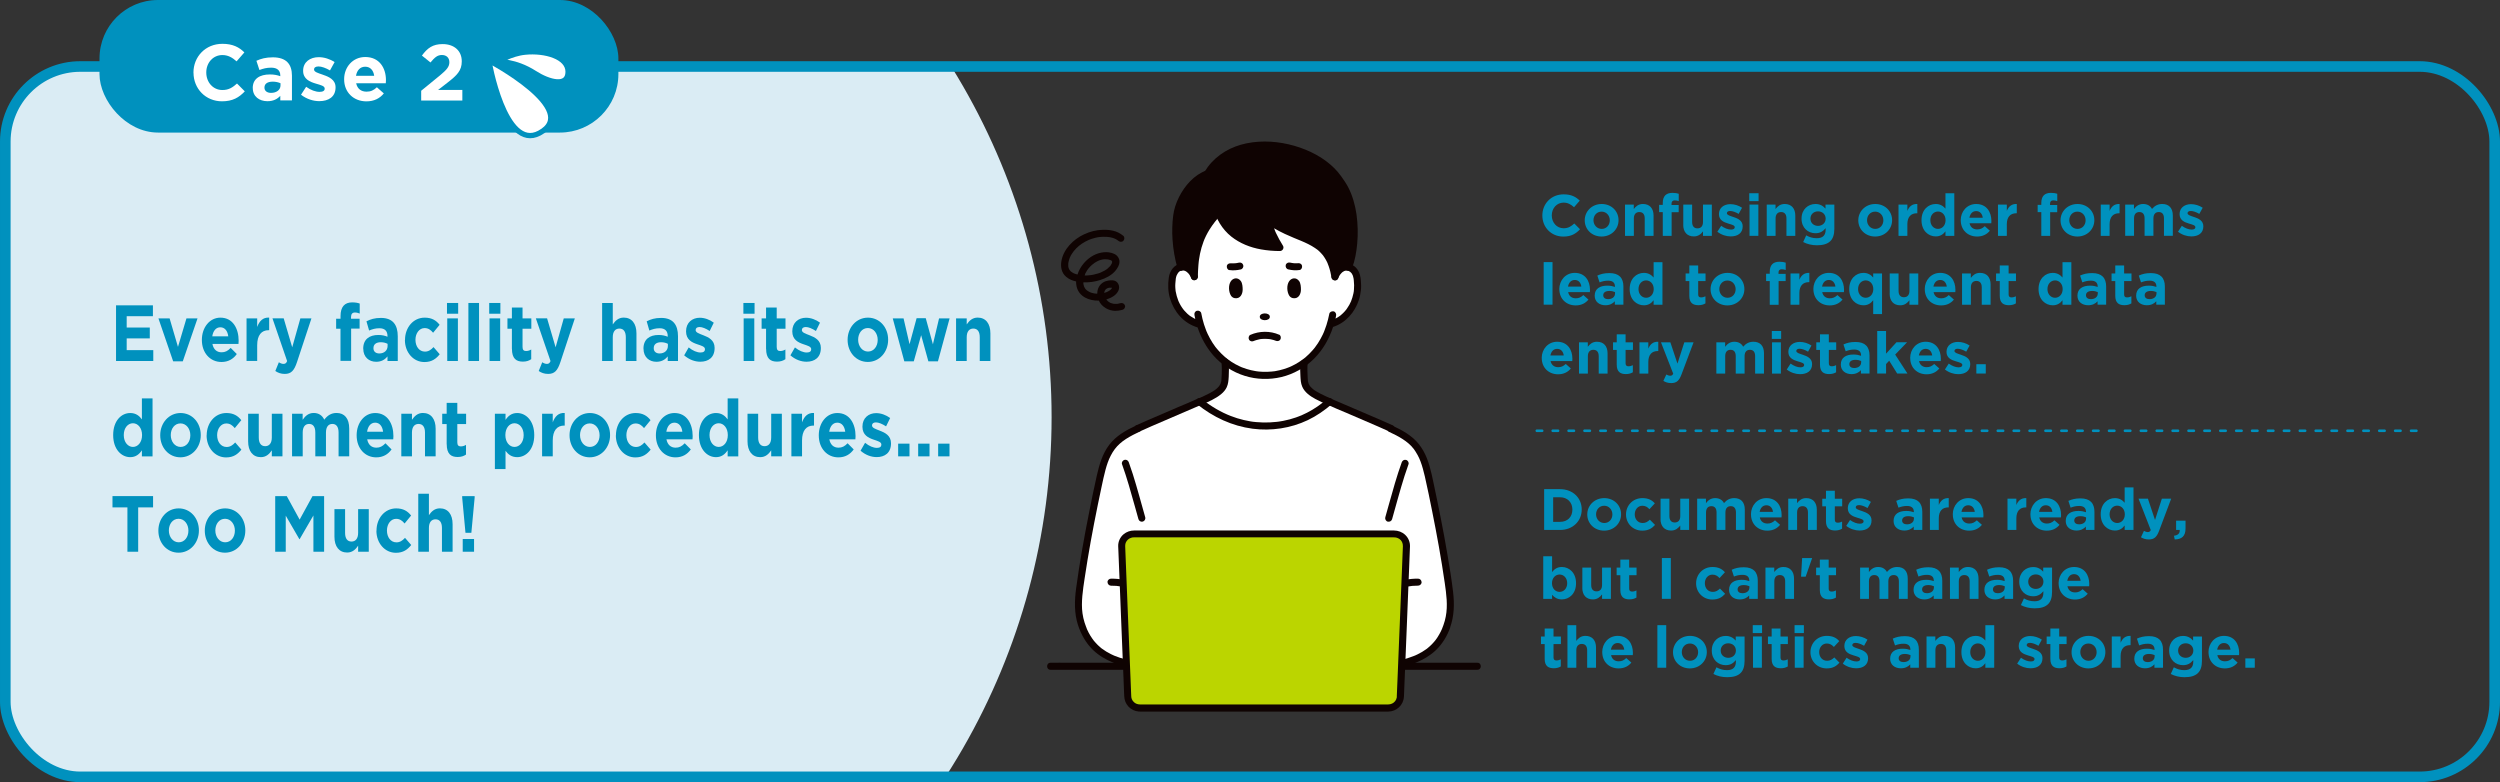 <?xml version="1.0" encoding="UTF-8"?>
<svg id="_レイヤー_2" data-name="レイヤー 2" xmlns="http://www.w3.org/2000/svg" xmlns:xlink="http://www.w3.org/1999/xlink" viewBox="0 0 471.83 147.63">
  <rect x="0" y="0" width="471.83" height="147.63" fill="#333333" stroke="none"/>
  <defs>
    <style>
      .cls-1 {
        fill: #bbd500;
        fill-rule: evenodd;
      }

      .cls-2, .cls-3 {
        fill: #fff;
      }

      .cls-4, .cls-5, .cls-6 {
        fill: none;
      }

      .cls-7 {
        fill: #0091be;
      }

      .cls-8 {
        fill: #0f0302;
      }

      .cls-5 {
        stroke-dasharray: 1 2;
        stroke-width: .5px;
      }

      .cls-5, .cls-3 {
        stroke-linecap: round;
        stroke-linejoin: round;
      }

      .cls-5, .cls-3, .cls-6 {
        stroke: #0091be;
      }

      .cls-6 {
        stroke-miterlimit: 10;
        stroke-width: 2px;
      }

      .cls-9 {
        clip-path: url(#clippath);
      }

      .cls-10 {
        fill: #daecf4;
      }
    </style>
    <clipPath id="clippath">
      <rect class="cls-4" x="1" y="12.51" width="469.83" height="134.07" rx="14.17" ry="14.17"/>
    </clipPath>
  </defs>
  <g id="_レイアウト" data-name="レイアウト">
    <g>
      <path class="cls-7" d="M291.09,40.68v-.02c0-2.19,1.65-3.98,4.02-3.98,1.45,0,2.32.48,3.04,1.19l-1.08,1.24c-.59-.54-1.2-.87-1.97-.87-1.3,0-2.23,1.08-2.23,2.4v.02c0,1.32.91,2.42,2.23,2.42.88,0,1.42-.35,2.02-.9l1.08,1.09c-.79.85-1.67,1.38-3.16,1.38-2.27,0-3.95-1.75-3.95-3.96Z"/>
      <path class="cls-7" d="M299.09,41.59v-.02c0-1.69,1.36-3.07,3.2-3.07s3.18,1.35,3.18,3.05v.02c0,1.69-1.36,3.07-3.2,3.07s-3.18-1.35-3.18-3.05ZM303.82,41.59v-.02c0-.87-.63-1.63-1.55-1.63s-1.53.74-1.53,1.61v.02c0,.87.63,1.63,1.55,1.63s1.53-.74,1.53-1.61Z"/>
      <path class="cls-7" d="M306.68,38.61h1.67v.84c.38-.5.88-.95,1.73-.95,1.27,0,2,.84,2,2.19v3.82h-1.67v-3.29c0-.79-.37-1.2-1.01-1.2s-1.04.41-1.04,1.2v3.29h-1.67v-5.9Z"/>
      <path class="cls-7" d="M313.82,40.04h-.69v-1.38h.69v-.37c0-.65.17-1.12.47-1.43.31-.31.76-.46,1.35-.46.53,0,.88.07,1.19.17v1.39c-.24-.09-.47-.14-.76-.14-.39,0-.6.2-.6.64v.23h1.35v1.36h-1.33v4.47h-1.67v-4.47Z"/>
      <path class="cls-7" d="M317.69,42.43v-3.82h1.67v3.29c0,.79.37,1.2,1.01,1.2s1.04-.41,1.04-1.2v-3.29h1.67v5.9h-1.67v-.84c-.38.5-.88.95-1.73.95-1.27,0-2-.84-2-2.19Z"/>
      <path class="cls-7" d="M324.13,43.72l.71-1.1c.64.46,1.31.71,1.86.71.48,0,.7-.18.7-.44v-.02c0-.36-.57-.48-1.22-.68-.83-.24-1.76-.63-1.76-1.77v-.02c0-1.2.97-1.87,2.16-1.87.75,0,1.56.25,2.2.68l-.64,1.16c-.58-.34-1.17-.55-1.6-.55s-.62.18-.62.41v.02c0,.33.56.48,1.2.7.83.27,1.78.67,1.78,1.75v.02c0,1.31-.98,1.9-2.26,1.9-.83,0-1.75-.28-2.53-.89Z"/>
      <path class="cls-7" d="M330.14,36.47h1.76v1.49h-1.76v-1.49ZM330.19,38.61h1.67v5.9h-1.67v-5.9Z"/>
      <path class="cls-7" d="M333.43,38.61h1.67v.84c.38-.5.88-.95,1.73-.95,1.27,0,2,.84,2,2.19v3.82h-1.67v-3.29c0-.79-.37-1.2-1.01-1.2s-1.04.41-1.04,1.2v3.29h-1.67v-5.9Z"/>
      <path class="cls-7" d="M340.32,45.67l.57-1.25c.61.34,1.21.54,1.99.54,1.14,0,1.68-.55,1.68-1.61v-.29c-.5.59-1.03.96-1.93.96-1.38,0-2.62-1-2.62-2.75v-.02c0-1.76,1.27-2.75,2.62-2.75.91,0,1.45.38,1.9.88v-.77h1.67v4.57c0,1.06-.25,1.83-.75,2.32-.55.55-1.4.79-2.54.79-.96,0-1.86-.22-2.61-.62ZM344.56,41.27v-.02c0-.8-.63-1.36-1.44-1.36s-1.43.56-1.43,1.36v.02c0,.81.62,1.36,1.43,1.36s1.44-.56,1.44-1.36Z"/>
      <path class="cls-7" d="M350.72,41.59v-.02c0-1.69,1.36-3.07,3.2-3.07s3.18,1.35,3.18,3.05v.02c0,1.69-1.36,3.07-3.2,3.07s-3.18-1.35-3.18-3.05ZM355.45,41.59v-.02c0-.87-.63-1.63-1.55-1.63s-1.53.74-1.53,1.61v.02c0,.87.63,1.63,1.55,1.63s1.53-.74,1.53-1.61Z"/>
      <path class="cls-7" d="M358.31,38.61h1.67v1.19c.34-.81.89-1.34,1.88-1.3v1.75h-.09c-1.11,0-1.79.67-1.79,2.08v2.18h-1.67v-5.9Z"/>
      <path class="cls-7" d="M362.65,41.57v-.02c0-1.97,1.29-3.05,2.68-3.05.89,0,1.44.41,1.84.88v-2.9h1.67v8.03h-1.67v-.85c-.41.55-.97.96-1.84.96-1.38,0-2.68-1.08-2.68-3.05ZM367.19,41.57v-.02c0-.98-.65-1.63-1.43-1.63s-1.44.64-1.44,1.63v.02c0,.98.66,1.63,1.44,1.63s1.43-.65,1.43-1.63Z"/>
      <path class="cls-7" d="M370.05,41.59v-.02c0-1.68,1.2-3.07,2.92-3.07,1.97,0,2.87,1.53,2.87,3.2,0,.13-.01.29-.02.44h-4.1c.17.76.69,1.16,1.44,1.16.56,0,.97-.18,1.43-.61l.96.85c-.55.68-1.34,1.1-2.41,1.1-1.77,0-3.08-1.24-3.08-3.05ZM374.21,41.09c-.1-.75-.54-1.25-1.24-1.25s-1.14.5-1.28,1.25h2.52Z"/>
      <path class="cls-7" d="M377.08,38.61h1.67v1.19c.34-.81.89-1.34,1.88-1.3v1.75h-.09c-1.11,0-1.79.67-1.79,2.08v2.18h-1.67v-5.9Z"/>
      <path class="cls-7" d="M385.26,40.04h-.69v-1.38h.69v-.37c0-.65.17-1.12.47-1.43.31-.31.76-.46,1.35-.46.53,0,.88.07,1.19.17v1.39c-.24-.09-.47-.14-.76-.14-.39,0-.6.2-.6.64v.23h1.35v1.36h-1.33v4.47h-1.67v-4.47Z"/>
      <path class="cls-7" d="M388.89,41.59v-.02c0-1.69,1.36-3.07,3.2-3.07s3.18,1.35,3.18,3.05v.02c0,1.69-1.36,3.07-3.2,3.07s-3.18-1.35-3.18-3.05ZM393.62,41.59v-.02c0-.87-.63-1.63-1.55-1.63s-1.53.74-1.53,1.61v.02c0,.87.63,1.63,1.55,1.63s1.53-.74,1.53-1.61Z"/>
      <path class="cls-7" d="M396.48,38.61h1.67v1.19c.34-.81.89-1.34,1.88-1.3v1.75h-.09c-1.11,0-1.79.67-1.79,2.08v2.18h-1.67v-5.9Z"/>
      <path class="cls-7" d="M401.08,38.61h1.67v.84c.38-.5.89-.95,1.74-.95.77,0,1.35.34,1.66.94.52-.61,1.13-.94,1.94-.94,1.24,0,1.99.75,1.99,2.17v3.84h-1.67v-3.29c0-.79-.35-1.2-.98-1.2s-1.01.41-1.01,1.2v3.29h-1.67v-3.29c0-.79-.35-1.2-.98-1.2s-1.01.41-1.01,1.2v3.29h-1.67v-5.9Z"/>
      <path class="cls-7" d="M411.07,43.72l.71-1.1c.64.46,1.31.71,1.86.71.48,0,.7-.18.7-.44v-.02c0-.36-.57-.48-1.22-.68-.83-.24-1.76-.63-1.76-1.77v-.02c0-1.2.97-1.87,2.16-1.87.75,0,1.56.25,2.2.68l-.64,1.16c-.58-.34-1.17-.55-1.6-.55s-.62.18-.62.41v.02c0,.33.56.48,1.2.7.83.27,1.78.67,1.78,1.75v.02c0,1.31-.98,1.9-2.26,1.9-.83,0-1.75-.28-2.53-.89Z"/>
      <path class="cls-7" d="M291.34,49.47h1.67v8.03h-1.67v-8.03Z"/>
      <path class="cls-7" d="M294.29,54.59v-.02c0-1.68,1.2-3.07,2.92-3.07,1.97,0,2.87,1.53,2.87,3.2,0,.13-.01.29-.02.44h-4.1c.16.76.69,1.16,1.44,1.16.56,0,.97-.18,1.43-.61l.96.85c-.55.68-1.34,1.1-2.41,1.1-1.77,0-3.08-1.24-3.08-3.05ZM298.45,54.09c-.1-.75-.54-1.25-1.24-1.25s-1.14.5-1.28,1.25h2.52Z"/>
      <path class="cls-7" d="M300.97,55.81v-.02c0-1.29.98-1.88,2.38-1.88.59,0,1.02.1,1.44.24v-.1c0-.69-.43-1.08-1.27-1.08-.64,0-1.09.12-1.63.32l-.42-1.28c.65-.29,1.29-.47,2.29-.47.91,0,1.57.24,1.99.66.44.44.64,1.09.64,1.88v3.42h-1.62v-.64c-.41.45-.97.75-1.78.75-1.11,0-2.02-.64-2.02-1.8ZM304.81,55.43v-.3c-.29-.13-.66-.22-1.07-.22-.72,0-1.16.29-1.16.81v.02c0,.45.37.72.91.72.78,0,1.31-.43,1.31-1.03Z"/>
      <path class="cls-7" d="M307.57,54.57v-.02c0-1.97,1.29-3.05,2.68-3.05.89,0,1.44.41,1.84.88v-2.9h1.67v8.03h-1.67v-.85c-.41.55-.97.96-1.84.96-1.38,0-2.68-1.08-2.68-3.05ZM312.11,54.57v-.02c0-.98-.65-1.63-1.43-1.63s-1.44.64-1.44,1.63v.02c0,.98.66,1.63,1.44,1.63s1.43-.65,1.43-1.63Z"/>
      <path class="cls-7" d="M318.83,55.83v-2.79h-.7v-1.43h.7v-1.51h1.67v1.51h1.39v1.43h-1.39v2.52c0,.39.17.57.54.57.31,0,.58-.08.83-.21v1.34c-.35.21-.76.34-1.32.34-1.02,0-1.72-.41-1.72-1.77Z"/>
      <path class="cls-7" d="M322.84,54.59v-.02c0-1.69,1.36-3.07,3.2-3.07s3.18,1.35,3.18,3.05v.02c0,1.69-1.36,3.07-3.2,3.07s-3.18-1.35-3.18-3.05ZM327.57,54.59v-.02c0-.87-.63-1.63-1.55-1.63s-1.53.74-1.53,1.61v.02c0,.87.63,1.63,1.55,1.63s1.53-.74,1.53-1.61Z"/>
      <path class="cls-7" d="M334.01,53.04h-.69v-1.38h.69v-.37c0-.65.17-1.12.47-1.43.31-.31.76-.46,1.35-.46.53,0,.88.07,1.19.17v1.39c-.24-.09-.47-.14-.76-.14-.39,0-.6.2-.6.64v.23h1.35v1.36h-1.33v4.47h-1.67v-4.47Z"/>
      <path class="cls-7" d="M337.93,51.61h1.67v1.19c.34-.81.89-1.34,1.88-1.3v1.75h-.09c-1.11,0-1.79.67-1.79,2.08v2.18h-1.67v-5.9Z"/>
      <path class="cls-7" d="M342.24,54.59v-.02c0-1.68,1.2-3.07,2.92-3.07,1.97,0,2.87,1.53,2.87,3.2,0,.13-.01.29-.02.44h-4.1c.16.76.69,1.16,1.44,1.16.56,0,.97-.18,1.43-.61l.96.85c-.55.68-1.34,1.1-2.41,1.1-1.77,0-3.08-1.24-3.08-3.05ZM346.4,54.09c-.1-.75-.54-1.25-1.24-1.25s-1.14.5-1.28,1.25h2.52Z"/>
      <path class="cls-7" d="M353.53,56.66c-.41.55-.97.96-1.84.96-1.38,0-2.68-1.08-2.68-3.05v-.02c0-1.97,1.29-3.05,2.68-3.05.89,0,1.44.41,1.84.88v-.77h1.67v7.66h-1.67v-2.61ZM353.55,54.57v-.02c0-.98-.65-1.63-1.43-1.63s-1.44.64-1.44,1.63v.02c0,.98.66,1.63,1.44,1.63s1.43-.65,1.43-1.63Z"/>
      <path class="cls-7" d="M356.65,55.43v-3.82h1.67v3.29c0,.79.37,1.2,1.01,1.2s1.04-.41,1.04-1.2v-3.29h1.67v5.9h-1.67v-.84c-.39.5-.88.95-1.73.95-1.27,0-2-.84-2-2.19Z"/>
      <path class="cls-7" d="M363.26,54.59v-.02c0-1.68,1.2-3.07,2.92-3.07,1.97,0,2.87,1.53,2.87,3.2,0,.13-.01.29-.02.44h-4.1c.16.76.69,1.16,1.44,1.16.56,0,.97-.18,1.43-.61l.96.85c-.55.68-1.34,1.1-2.41,1.1-1.77,0-3.08-1.24-3.08-3.05ZM367.42,54.09c-.1-.75-.54-1.25-1.24-1.25s-1.14.5-1.28,1.25h2.52Z"/>
      <path class="cls-7" d="M370.29,51.61h1.67v.84c.38-.5.88-.95,1.73-.95,1.27,0,2,.84,2,2.19v3.82h-1.67v-3.29c0-.79-.37-1.2-1.01-1.2s-1.04.41-1.04,1.2v3.29h-1.67v-5.9Z"/>
      <path class="cls-7" d="M377.42,55.83v-2.79h-.7v-1.43h.7v-1.51h1.67v1.51h1.39v1.43h-1.39v2.52c0,.39.17.57.54.57.31,0,.58-.08.83-.21v1.34c-.35.21-.76.34-1.32.34-1.02,0-1.72-.41-1.72-1.77Z"/>
      <path class="cls-7" d="M384.74,54.57v-.02c0-1.97,1.29-3.05,2.68-3.05.89,0,1.44.41,1.84.88v-2.9h1.67v8.03h-1.67v-.85c-.41.55-.97.96-1.84.96-1.38,0-2.68-1.08-2.68-3.05ZM389.29,54.57v-.02c0-.98-.65-1.63-1.43-1.63s-1.44.64-1.44,1.63v.02c0,.98.66,1.63,1.44,1.63s1.43-.65,1.43-1.63Z"/>
      <path class="cls-7" d="M392.08,55.81v-.02c0-1.29.98-1.88,2.38-1.88.59,0,1.02.1,1.44.24v-.1c0-.69-.43-1.08-1.27-1.08-.64,0-1.09.12-1.63.32l-.42-1.28c.65-.29,1.29-.47,2.29-.47.91,0,1.57.24,1.99.66.44.44.64,1.09.64,1.88v3.42h-1.62v-.64c-.41.45-.97.75-1.78.75-1.11,0-2.02-.64-2.02-1.8ZM395.92,55.43v-.3c-.29-.13-.66-.22-1.07-.22-.72,0-1.16.29-1.16.81v.02c0,.45.37.72.91.72.78,0,1.31-.43,1.31-1.03Z"/>
      <path class="cls-7" d="M399.22,55.83v-2.79h-.7v-1.43h.7v-1.51h1.67v1.51h1.39v1.43h-1.39v2.52c0,.39.17.57.54.57.31,0,.58-.08.83-.21v1.34c-.35.21-.76.34-1.32.34-1.02,0-1.72-.41-1.72-1.77Z"/>
      <path class="cls-7" d="M403.16,55.81v-.02c0-1.29.98-1.88,2.38-1.88.59,0,1.02.1,1.44.24v-.1c0-.69-.43-1.08-1.27-1.08-.64,0-1.09.12-1.63.32l-.42-1.28c.65-.29,1.29-.47,2.29-.47.91,0,1.57.24,1.99.66.44.44.64,1.09.64,1.88v3.42h-1.62v-.64c-.41.45-.97.75-1.78.75-1.11,0-2.02-.64-2.02-1.8ZM407,55.43v-.3c-.29-.13-.66-.22-1.07-.22-.72,0-1.16.29-1.16.81v.02c0,.45.37.72.91.72.78,0,1.31-.43,1.31-1.03Z"/>
      <path class="cls-7" d="M290.97,67.59v-.02c0-1.68,1.2-3.07,2.92-3.07,1.97,0,2.87,1.53,2.87,3.2,0,.13-.01.29-.02.44h-4.1c.17.76.69,1.16,1.44,1.16.56,0,.97-.18,1.43-.61l.96.85c-.55.68-1.34,1.1-2.41,1.1-1.77,0-3.08-1.24-3.08-3.05ZM295.13,67.09c-.1-.75-.54-1.25-1.24-1.25s-1.14.5-1.28,1.25h2.52Z"/>
      <path class="cls-7" d="M298,64.61h1.67v.84c.38-.5.88-.95,1.73-.95,1.27,0,2,.84,2,2.19v3.82h-1.67v-3.29c0-.79-.37-1.2-1.01-1.2s-1.04.41-1.04,1.2v3.29h-1.67v-5.9Z"/>
      <path class="cls-7" d="M305.13,68.83v-2.79h-.7v-1.43h.7v-1.51h1.67v1.51h1.39v1.43h-1.39v2.52c0,.39.17.57.54.57.31,0,.58-.08.83-.21v1.34c-.35.21-.76.34-1.32.34-1.02,0-1.72-.41-1.72-1.77Z"/>
      <path class="cls-7" d="M309.42,64.61h1.67v1.19c.34-.81.89-1.34,1.88-1.3v1.75h-.09c-1.11,0-1.79.67-1.79,2.08v2.18h-1.67v-5.9Z"/>
      <path class="cls-7" d="M317.89,64.61h1.74l-2.27,6.04c-.45,1.2-.94,1.65-1.94,1.65-.6,0-1.06-.15-1.49-.41l.56-1.21c.22.13.5.23.72.23.29,0,.44-.09.58-.38l-2.31-5.92h1.77l1.34,4.02,1.29-4.02Z"/>
      <path class="cls-7" d="M323.92,64.61h1.67v.84c.38-.5.89-.95,1.74-.95.77,0,1.35.34,1.66.94.52-.61,1.13-.94,1.94-.94,1.24,0,1.99.75,1.99,2.17v3.84h-1.67v-3.29c0-.79-.35-1.2-.98-1.2s-1.01.41-1.01,1.2v3.29h-1.67v-3.29c0-.79-.35-1.2-.98-1.2s-1.01.41-1.01,1.2v3.29h-1.67v-5.9Z"/>
      <path class="cls-7" d="M334.4,62.47h1.76v1.49h-1.76v-1.49ZM334.44,64.61h1.67v5.9h-1.67v-5.9Z"/>
      <path class="cls-7" d="M337.23,69.72l.71-1.1c.64.46,1.31.71,1.86.71.48,0,.7-.18.7-.44v-.02c0-.36-.57-.48-1.22-.68-.83-.24-1.76-.63-1.76-1.77v-.02c0-1.2.97-1.87,2.16-1.87.75,0,1.56.25,2.2.68l-.64,1.16c-.58-.34-1.17-.55-1.6-.55s-.62.18-.62.41v.02c0,.33.56.48,1.2.7.83.27,1.78.67,1.78,1.75v.02c0,1.31-.98,1.9-2.26,1.9-.83,0-1.75-.28-2.53-.89Z"/>
      <path class="cls-7" d="M343.49,68.83v-2.79h-.7v-1.43h.7v-1.51h1.67v1.51h1.39v1.43h-1.39v2.52c0,.39.17.57.54.57.31,0,.58-.08.83-.21v1.34c-.35.21-.76.34-1.32.34-1.02,0-1.72-.41-1.72-1.77Z"/>
      <path class="cls-7" d="M347.42,68.81v-.02c0-1.29.98-1.88,2.38-1.88.59,0,1.02.1,1.44.24v-.1c0-.69-.43-1.08-1.27-1.08-.64,0-1.09.12-1.63.32l-.42-1.28c.65-.29,1.29-.47,2.29-.47.91,0,1.57.24,1.99.66.44.44.64,1.09.64,1.88v3.42h-1.62v-.64c-.41.45-.97.75-1.78.75-1.11,0-2.02-.64-2.02-1.8ZM351.26,68.43v-.3c-.29-.13-.66-.22-1.07-.22-.72,0-1.16.29-1.16.81v.02c0,.45.37.72.91.72.78,0,1.31-.43,1.31-1.03Z"/>
      <path class="cls-7" d="M354.29,62.47h1.67v4.28l1.96-2.15h2l-2.24,2.32,2.32,3.58h-1.94l-1.51-2.42-.59.63v1.79h-1.67v-8.03Z"/>
      <path class="cls-7" d="M360.51,67.59v-.02c0-1.68,1.2-3.07,2.92-3.07,1.97,0,2.87,1.53,2.87,3.2,0,.13-.01.29-.02.44h-4.1c.17.76.69,1.16,1.44,1.16.56,0,.97-.18,1.43-.61l.96.85c-.55.68-1.34,1.1-2.41,1.1-1.77,0-3.08-1.24-3.08-3.05ZM364.67,67.09c-.1-.75-.54-1.25-1.24-1.25s-1.14.5-1.28,1.25h2.52Z"/>
      <path class="cls-7" d="M367.08,69.72l.71-1.1c.64.46,1.31.71,1.86.71.48,0,.7-.18.7-.44v-.02c0-.36-.57-.48-1.22-.68-.83-.24-1.76-.63-1.76-1.77v-.02c0-1.2.97-1.87,2.16-1.87.75,0,1.56.25,2.2.68l-.64,1.16c-.58-.34-1.17-.55-1.6-.55s-.62.18-.62.41v.02c0,.33.56.48,1.2.7.83.27,1.78.67,1.78,1.75v.02c0,1.31-.98,1.9-2.26,1.9-.83,0-1.75-.28-2.53-.89Z"/>
      <path class="cls-7" d="M373,68.74h1.78v1.76h-1.78v-1.76Z"/>
    </g>
    <g>
      <path class="cls-7" d="M291.43,92.32h3c2.42,0,4.09,1.66,4.09,3.83v.02c0,2.17-1.67,3.85-4.09,3.85h-3v-7.7ZM293.13,93.85v4.64h1.31c1.39,0,2.32-.93,2.32-2.3v-.02c0-1.36-.94-2.32-2.32-2.32h-1.31Z"/>
      <path class="cls-7" d="M299.57,97.1v-.02c0-1.69,1.36-3.07,3.2-3.07s3.18,1.35,3.18,3.05v.02c0,1.69-1.36,3.07-3.2,3.07s-3.18-1.35-3.18-3.05ZM304.31,97.1v-.02c0-.87-.63-1.63-1.55-1.63s-1.53.74-1.53,1.61v.02c0,.87.63,1.63,1.55,1.63s1.53-.74,1.53-1.61Z"/>
      <path class="cls-7" d="M306.88,97.1v-.02c0-1.68,1.29-3.07,3.09-3.07,1.11,0,1.8.37,2.35.99l-1.02,1.1c-.37-.4-.75-.65-1.34-.65-.84,0-1.43.74-1.43,1.61v.02c0,.9.58,1.63,1.5,1.63.56,0,.95-.24,1.35-.63l.98.99c-.57.63-1.23,1.08-2.41,1.08-1.77,0-3.07-1.36-3.07-3.05Z"/>
      <path class="cls-7" d="M313.4,97.94v-3.82h1.67v3.29c0,.79.37,1.2,1.01,1.2s1.04-.41,1.04-1.2v-3.29h1.67v5.9h-1.67v-.84c-.39.5-.88.95-1.73.95-1.27,0-2-.84-2-2.19Z"/>
      <path class="cls-7" d="M320.3,94.12h1.67v.84c.38-.5.89-.95,1.74-.95.77,0,1.35.34,1.66.94.52-.61,1.13-.94,1.94-.94,1.24,0,1.99.75,1.99,2.17v3.84h-1.67v-3.29c0-.79-.35-1.2-.98-1.2s-1.01.41-1.01,1.2v3.29h-1.67v-3.29c0-.79-.35-1.2-.98-1.2s-1.01.41-1.01,1.2v3.29h-1.67v-5.9Z"/>
      <path class="cls-7" d="M330.46,97.1v-.02c0-1.68,1.2-3.07,2.92-3.07,1.97,0,2.87,1.53,2.87,3.2,0,.13-.01.29-.02.44h-4.1c.16.76.69,1.16,1.44,1.16.56,0,.97-.18,1.43-.61l.96.85c-.55.68-1.34,1.1-2.41,1.1-1.77,0-3.08-1.24-3.08-3.05ZM334.62,96.61c-.1-.75-.54-1.25-1.24-1.25s-1.14.5-1.28,1.25h2.52Z"/>
      <path class="cls-7" d="M337.49,94.12h1.67v.84c.38-.5.88-.95,1.73-.95,1.27,0,2,.84,2,2.19v3.82h-1.67v-3.29c0-.79-.37-1.2-1.01-1.2s-1.04.41-1.04,1.2v3.29h-1.67v-5.9Z"/>
      <path class="cls-7" d="M344.62,98.35v-2.79h-.7v-1.43h.7v-1.51h1.67v1.51h1.39v1.43h-1.39v2.52c0,.39.17.57.54.57.31,0,.58-.08.83-.21v1.34c-.35.21-.76.34-1.32.34-1.02,0-1.72-.41-1.72-1.77Z"/>
      <path class="cls-7" d="M348.45,99.24l.71-1.1c.64.46,1.31.7,1.86.7.48,0,.7-.18.7-.44v-.02c0-.36-.57-.48-1.22-.68-.83-.24-1.76-.63-1.76-1.77v-.02c0-1.2.97-1.87,2.16-1.87.75,0,1.56.25,2.2.68l-.64,1.16c-.58-.34-1.17-.55-1.6-.55s-.62.18-.62.41v.02c0,.33.56.48,1.2.7.83.28,1.78.67,1.78,1.75v.02c0,1.31-.98,1.9-2.26,1.9-.83,0-1.75-.28-2.53-.89Z"/>
      <path class="cls-7" d="M357.38,98.33v-.02c0-1.29.98-1.88,2.38-1.88.59,0,1.02.1,1.44.24v-.1c0-.69-.43-1.08-1.27-1.08-.64,0-1.09.12-1.63.32l-.42-1.28c.65-.29,1.29-.47,2.29-.47.91,0,1.57.24,1.99.66.44.44.64,1.09.64,1.88v3.42h-1.62v-.64c-.41.45-.97.75-1.78.75-1.11,0-2.02-.64-2.02-1.8ZM361.22,97.94v-.3c-.29-.13-.66-.22-1.07-.22-.72,0-1.16.29-1.16.81v.02c0,.45.37.71.91.71.78,0,1.31-.43,1.31-1.03Z"/>
      <path class="cls-7" d="M364.24,94.12h1.67v1.19c.34-.81.89-1.34,1.88-1.3v1.75h-.09c-1.11,0-1.79.67-1.79,2.08v2.18h-1.67v-5.9Z"/>
      <path class="cls-7" d="M368.55,97.1v-.02c0-1.68,1.2-3.07,2.92-3.07,1.97,0,2.87,1.53,2.87,3.2,0,.13-.01.29-.02.44h-4.1c.17.76.69,1.16,1.44,1.16.56,0,.97-.18,1.43-.61l.96.85c-.55.68-1.34,1.1-2.41,1.1-1.77,0-3.08-1.24-3.08-3.05ZM372.71,96.61c-.1-.75-.54-1.25-1.24-1.25s-1.14.5-1.28,1.25h2.52Z"/>
      <path class="cls-7" d="M378.88,94.12h1.67v1.19c.34-.81.89-1.34,1.88-1.3v1.75h-.09c-1.11,0-1.79.67-1.79,2.08v2.18h-1.67v-5.9Z"/>
      <path class="cls-7" d="M383.2,97.1v-.02c0-1.68,1.2-3.07,2.92-3.07,1.97,0,2.87,1.53,2.87,3.2,0,.13-.01.29-.02.44h-4.1c.17.76.69,1.16,1.44,1.16.56,0,.97-.18,1.43-.61l.96.85c-.55.68-1.34,1.1-2.41,1.1-1.77,0-3.08-1.24-3.08-3.05ZM387.35,96.61c-.1-.75-.54-1.25-1.24-1.25s-1.14.5-1.28,1.25h2.52Z"/>
      <path class="cls-7" d="M389.87,98.33v-.02c0-1.29.98-1.88,2.38-1.88.59,0,1.02.1,1.44.24v-.1c0-.69-.43-1.08-1.27-1.08-.64,0-1.09.12-1.63.32l-.42-1.28c.65-.29,1.29-.47,2.29-.47.91,0,1.57.24,1.99.66.44.44.64,1.09.64,1.88v3.42h-1.62v-.64c-.41.45-.97.75-1.78.75-1.11,0-2.02-.64-2.02-1.8ZM393.71,97.94v-.3c-.29-.13-.66-.22-1.07-.22-.72,0-1.16.29-1.16.81v.02c0,.45.37.71.91.71.78,0,1.31-.43,1.31-1.03Z"/>
      <path class="cls-7" d="M396.47,97.08v-.02c0-1.97,1.29-3.05,2.68-3.05.89,0,1.44.41,1.84.88v-2.9h1.67v8.03h-1.67v-.85c-.41.55-.97.96-1.84.96-1.38,0-2.68-1.08-2.68-3.05ZM401.02,97.08v-.02c0-.98-.65-1.63-1.43-1.63s-1.44.64-1.44,1.63v.02c0,.98.66,1.63,1.44,1.63s1.43-.65,1.43-1.63Z"/>
      <path class="cls-7" d="M408.03,94.12h1.74l-2.27,6.04c-.45,1.2-.94,1.65-1.94,1.65-.6,0-1.06-.15-1.49-.41l.56-1.21c.22.13.49.23.71.23.29,0,.44-.09.58-.38l-2.31-5.92h1.77l1.34,4.02,1.29-4.02Z"/>
      <path class="cls-7" d="M410.3,101.11c.76-.08,1.13-.46,1.08-1.09h-.68v-1.76h1.78v1.49c0,1.45-.73,2.04-2.04,2.06l-.14-.69Z"/>
      <path class="cls-7" d="M292.93,112.25v.77h-1.67v-8.03h1.67v2.98c.41-.55.97-.96,1.84-.96,1.38,0,2.68,1.08,2.68,3.05v.02c0,1.97-1.29,3.05-2.68,3.05-.89,0-1.44-.41-1.84-.88ZM295.78,110.08v-.02c0-.98-.66-1.63-1.44-1.63s-1.43.65-1.43,1.63v.02c0,.98.65,1.63,1.43,1.63s1.44-.64,1.44-1.63Z"/>
      <path class="cls-7" d="M298.64,110.94v-3.82h1.67v3.29c0,.79.37,1.2,1.01,1.2s1.04-.41,1.04-1.2v-3.29h1.67v5.9h-1.67v-.84c-.39.5-.88.95-1.73.95-1.27,0-2-.84-2-2.19Z"/>
      <path class="cls-7" d="M305.81,111.35v-2.79h-.7v-1.43h.7v-1.51h1.67v1.51h1.39v1.43h-1.39v2.52c0,.39.17.57.54.57.31,0,.58-.08.83-.21v1.34c-.35.21-.76.34-1.32.34-1.02,0-1.72-.41-1.72-1.77Z"/>
      <path class="cls-7" d="M313.65,105.32h1.69v7.7h-1.69v-7.7Z"/>
      <path class="cls-7" d="M320.11,110.1v-.02c0-1.68,1.29-3.07,3.09-3.07,1.11,0,1.8.37,2.35.99l-1.02,1.1c-.37-.4-.75-.65-1.34-.65-.84,0-1.43.74-1.43,1.61v.02c0,.9.58,1.63,1.5,1.63.56,0,.95-.24,1.35-.63l.98.99c-.57.63-1.23,1.08-2.41,1.08-1.77,0-3.07-1.36-3.07-3.05Z"/>
      <path class="cls-7" d="M326.33,111.33v-.02c0-1.29.98-1.88,2.38-1.88.59,0,1.02.1,1.44.24v-.1c0-.69-.43-1.08-1.27-1.08-.64,0-1.09.12-1.63.32l-.42-1.28c.65-.29,1.29-.47,2.29-.47.91,0,1.57.24,1.99.66.44.44.64,1.09.64,1.88v3.42h-1.62v-.64c-.41.45-.97.75-1.78.75-1.11,0-2.02-.64-2.02-1.8ZM330.17,110.94v-.3c-.29-.13-.66-.22-1.07-.22-.72,0-1.16.29-1.16.81v.02c0,.45.37.71.91.71.78,0,1.31-.43,1.31-1.03Z"/>
      <path class="cls-7" d="M333.19,107.12h1.67v.84c.38-.5.88-.95,1.73-.95,1.27,0,2,.84,2,2.19v3.82h-1.67v-3.29c0-.79-.37-1.2-1.01-1.2s-1.04.41-1.04,1.2v3.29h-1.67v-5.9Z"/>
      <path class="cls-7" d="M340.12,105.32h1.87v.06l-1.2,3.45h-.87l.2-3.51Z"/>
      <path class="cls-7" d="M343.46,111.35v-2.79h-.7v-1.43h.7v-1.51h1.67v1.51h1.39v1.43h-1.39v2.52c0,.39.17.57.54.57.31,0,.58-.08.83-.21v1.34c-.35.21-.76.34-1.32.34-1.02,0-1.72-.41-1.72-1.77Z"/>
      <path class="cls-7" d="M351.05,107.12h1.67v.84c.38-.5.89-.95,1.74-.95.77,0,1.35.34,1.66.94.52-.61,1.13-.94,1.94-.94,1.24,0,1.99.75,1.99,2.17v3.84h-1.67v-3.29c0-.79-.35-1.2-.98-1.2s-1.01.41-1.01,1.2v3.29h-1.67v-3.29c0-.79-.35-1.2-.98-1.2s-1.01.41-1.01,1.2v3.29h-1.67v-5.9Z"/>
      <path class="cls-7" d="M361.15,111.33v-.02c0-1.29.98-1.88,2.38-1.88.59,0,1.02.1,1.44.24v-.1c0-.69-.43-1.08-1.27-1.08-.64,0-1.09.12-1.63.32l-.42-1.28c.65-.29,1.29-.47,2.29-.47.91,0,1.57.24,1.99.66.44.44.64,1.09.64,1.88v3.42h-1.62v-.64c-.41.45-.97.75-1.78.75-1.11,0-2.02-.64-2.02-1.8ZM364.99,110.94v-.3c-.29-.13-.66-.22-1.07-.22-.72,0-1.16.29-1.16.81v.02c0,.45.37.71.91.71.78,0,1.31-.43,1.31-1.03Z"/>
      <path class="cls-7" d="M368.01,107.12h1.67v.84c.38-.5.88-.95,1.73-.95,1.27,0,2,.84,2,2.19v3.82h-1.67v-3.29c0-.79-.37-1.2-1.01-1.2s-1.04.41-1.04,1.2v3.29h-1.67v-5.9Z"/>
      <path class="cls-7" d="M374.52,111.33v-.02c0-1.29.98-1.88,2.38-1.88.59,0,1.02.1,1.44.24v-.1c0-.69-.43-1.08-1.27-1.08-.64,0-1.09.12-1.63.32l-.42-1.28c.65-.29,1.29-.47,2.29-.47.91,0,1.57.24,1.99.66.44.44.64,1.09.64,1.88v3.42h-1.62v-.64c-.41.45-.97.75-1.78.75-1.11,0-2.02-.64-2.02-1.8ZM378.36,110.94v-.3c-.29-.13-.66-.22-1.07-.22-.72,0-1.16.29-1.16.81v.02c0,.45.37.71.91.71.78,0,1.31-.43,1.31-1.03Z"/>
      <path class="cls-7" d="M381.41,114.19l.57-1.25c.61.34,1.21.54,1.99.54,1.14,0,1.68-.55,1.68-1.61v-.29c-.5.59-1.03.96-1.93.96-1.38,0-2.62-1-2.62-2.75v-.02c0-1.76,1.27-2.75,2.62-2.75.91,0,1.45.39,1.9.88v-.77h1.67v4.57c0,1.06-.25,1.83-.75,2.32-.55.55-1.4.79-2.54.79-.96,0-1.86-.22-2.61-.62ZM385.66,109.79v-.02c0-.8-.63-1.36-1.44-1.36s-1.43.56-1.43,1.36v.02c0,.81.62,1.36,1.43,1.36s1.44-.56,1.44-1.36Z"/>
      <path class="cls-7" d="M388.52,110.1v-.02c0-1.68,1.2-3.07,2.92-3.07,1.97,0,2.87,1.53,2.87,3.2,0,.13-.01.29-.02.44h-4.1c.17.76.69,1.16,1.44,1.16.56,0,.97-.18,1.43-.61l.96.85c-.55.68-1.34,1.1-2.41,1.1-1.77,0-3.08-1.24-3.08-3.05ZM392.68,109.61c-.1-.75-.54-1.25-1.24-1.25s-1.14.5-1.28,1.25h2.52Z"/>
      <path class="cls-7" d="M291.53,124.35v-2.79h-.7v-1.43h.7v-1.51h1.67v1.51h1.39v1.43h-1.39v2.52c0,.39.17.57.54.57.31,0,.58-.08.83-.21v1.34c-.35.21-.76.34-1.32.34-1.02,0-1.72-.41-1.72-1.77Z"/>
      <path class="cls-7" d="M295.82,117.99h1.67v2.97c.38-.5.88-.95,1.73-.95,1.27,0,2,.84,2,2.19v3.82h-1.67v-3.29c0-.79-.37-1.2-1.01-1.2s-1.04.41-1.04,1.2v3.29h-1.67v-8.03Z"/>
      <path class="cls-7" d="M302.39,123.1v-.02c0-1.68,1.2-3.07,2.92-3.07,1.97,0,2.87,1.53,2.87,3.2,0,.13-.01.29-.02.44h-4.1c.17.76.69,1.16,1.44,1.16.56,0,.97-.18,1.43-.61l.96.85c-.55.68-1.34,1.1-2.41,1.1-1.77,0-3.08-1.24-3.08-3.05ZM306.55,122.61c-.1-.75-.54-1.25-1.24-1.25s-1.14.5-1.28,1.25h2.52Z"/>
      <path class="cls-7" d="M312.8,117.99h1.67v8.03h-1.67v-8.03Z"/>
      <path class="cls-7" d="M315.75,123.1v-.02c0-1.69,1.36-3.07,3.2-3.07s3.18,1.35,3.18,3.05v.02c0,1.69-1.36,3.07-3.2,3.07s-3.18-1.35-3.18-3.05ZM320.49,123.1v-.02c0-.87-.63-1.63-1.55-1.63s-1.53.74-1.53,1.61v.02c0,.87.63,1.63,1.55,1.63s1.53-.74,1.53-1.61Z"/>
      <path class="cls-7" d="M323.38,127.19l.57-1.25c.61.34,1.21.54,1.99.54,1.14,0,1.68-.55,1.68-1.61v-.29c-.5.59-1.03.96-1.93.96-1.38,0-2.62-1-2.62-2.75v-.02c0-1.76,1.27-2.75,2.62-2.75.91,0,1.45.39,1.9.88v-.77h1.67v4.57c0,1.06-.25,1.83-.75,2.32-.55.55-1.4.79-2.54.79-.96,0-1.86-.22-2.61-.62ZM327.62,122.79v-.02c0-.8-.63-1.36-1.44-1.36s-1.43.56-1.43,1.36v.02c0,.81.62,1.36,1.43,1.36s1.44-.56,1.44-1.36Z"/>
      <path class="cls-7" d="M330.8,117.99h1.76v1.49h-1.76v-1.49ZM330.85,120.12h1.67v5.9h-1.67v-5.9Z"/>
      <path class="cls-7" d="M334.37,124.35v-2.79h-.7v-1.43h.7v-1.51h1.67v1.51h1.39v1.43h-1.39v2.52c0,.39.17.57.54.57.31,0,.58-.08.83-.21v1.34c-.35.21-.76.34-1.32.34-1.02,0-1.72-.41-1.72-1.77Z"/>
      <path class="cls-7" d="M338.69,117.99h1.76v1.49h-1.76v-1.49ZM338.73,120.12h1.67v5.9h-1.67v-5.9Z"/>
      <path class="cls-7" d="M341.69,123.1v-.02c0-1.68,1.29-3.07,3.09-3.07,1.11,0,1.8.37,2.35.99l-1.02,1.1c-.37-.4-.75-.65-1.34-.65-.84,0-1.43.74-1.43,1.61v.02c0,.9.58,1.63,1.5,1.63.56,0,.95-.24,1.35-.63l.98.99c-.57.63-1.23,1.08-2.41,1.08-1.77,0-3.07-1.36-3.07-3.05Z"/>
      <path class="cls-7" d="M347.8,125.24l.71-1.1c.64.46,1.31.7,1.86.7.48,0,.7-.18.7-.44v-.02c0-.36-.57-.48-1.22-.68-.83-.24-1.76-.63-1.76-1.77v-.02c0-1.2.97-1.87,2.16-1.87.75,0,1.56.25,2.2.68l-.64,1.16c-.58-.34-1.17-.55-1.6-.55s-.62.18-.62.41v.02c0,.33.56.48,1.2.7.83.28,1.78.67,1.78,1.75v.02c0,1.31-.98,1.9-2.26,1.9-.83,0-1.75-.28-2.53-.89Z"/>
      <path class="cls-7" d="M356.73,124.33v-.02c0-1.29.98-1.88,2.38-1.88.59,0,1.02.1,1.44.24v-.1c0-.69-.43-1.08-1.27-1.08-.64,0-1.09.12-1.63.32l-.42-1.28c.65-.29,1.29-.47,2.29-.47.91,0,1.57.24,1.99.66.44.44.64,1.09.64,1.88v3.42h-1.62v-.64c-.41.45-.97.75-1.78.75-1.11,0-2.02-.64-2.02-1.8ZM360.57,123.94v-.3c-.29-.13-.66-.22-1.07-.22-.72,0-1.16.29-1.16.81v.02c0,.45.37.71.91.71.78,0,1.31-.43,1.31-1.03Z"/>
      <path class="cls-7" d="M363.59,120.12h1.67v.84c.38-.5.88-.95,1.73-.95,1.27,0,2,.84,2,2.19v3.82h-1.67v-3.29c0-.79-.37-1.2-1.01-1.2s-1.04.41-1.04,1.2v3.29h-1.67v-5.9Z"/>
      <path class="cls-7" d="M370.18,123.08v-.02c0-1.97,1.29-3.05,2.68-3.05.89,0,1.44.41,1.84.88v-2.9h1.67v8.03h-1.67v-.85c-.41.55-.97.96-1.84.96-1.38,0-2.68-1.08-2.68-3.05ZM374.72,123.08v-.02c0-.98-.65-1.63-1.43-1.63s-1.44.64-1.44,1.63v.02c0,.98.66,1.63,1.44,1.63s1.43-.65,1.43-1.63Z"/>
      <path class="cls-7" d="M380.71,125.24l.71-1.1c.64.46,1.31.7,1.86.7.48,0,.7-.18.7-.44v-.02c0-.36-.57-.48-1.22-.68-.83-.24-1.76-.63-1.76-1.77v-.02c0-1.2.97-1.87,2.16-1.87.75,0,1.56.25,2.2.68l-.64,1.16c-.58-.34-1.17-.55-1.6-.55s-.62.18-.62.41v.02c0,.33.56.48,1.2.7.83.28,1.78.67,1.78,1.75v.02c0,1.31-.98,1.9-2.26,1.9-.83,0-1.75-.28-2.53-.89Z"/>
      <path class="cls-7" d="M386.97,124.35v-2.79h-.7v-1.43h.7v-1.51h1.67v1.51h1.39v1.43h-1.39v2.52c0,.39.17.57.54.57.31,0,.58-.08.83-.21v1.34c-.35.21-.76.34-1.32.34-1.02,0-1.72-.41-1.72-1.77Z"/>
      <path class="cls-7" d="M390.97,123.1v-.02c0-1.69,1.36-3.07,3.2-3.07s3.18,1.35,3.18,3.05v.02c0,1.69-1.36,3.07-3.2,3.07s-3.18-1.35-3.18-3.05ZM395.7,123.1v-.02c0-.87-.63-1.63-1.55-1.63s-1.53.74-1.53,1.61v.02c0,.87.63,1.63,1.55,1.63s1.53-.74,1.53-1.61Z"/>
      <path class="cls-7" d="M398.56,120.12h1.67v1.19c.34-.81.89-1.34,1.88-1.3v1.75h-.09c-1.11,0-1.79.67-1.79,2.08v2.18h-1.67v-5.9Z"/>
      <path class="cls-7" d="M402.81,124.33v-.02c0-1.29.98-1.88,2.38-1.88.59,0,1.02.1,1.44.24v-.1c0-.69-.43-1.08-1.27-1.08-.64,0-1.09.12-1.63.32l-.42-1.28c.65-.29,1.29-.47,2.29-.47.91,0,1.57.24,1.99.66.44.44.64,1.09.64,1.88v3.42h-1.62v-.64c-.41.45-.97.75-1.78.75-1.11,0-2.02-.64-2.02-1.8ZM406.65,123.94v-.3c-.29-.13-.66-.22-1.07-.22-.72,0-1.16.29-1.16.81v.02c0,.45.37.71.91.71.78,0,1.31-.43,1.31-1.03Z"/>
      <path class="cls-7" d="M409.7,127.19l.57-1.25c.61.34,1.21.54,1.99.54,1.14,0,1.68-.55,1.68-1.61v-.29c-.5.59-1.03.96-1.93.96-1.38,0-2.62-1-2.62-2.75v-.02c0-1.76,1.27-2.75,2.62-2.75.91,0,1.45.39,1.9.88v-.77h1.67v4.57c0,1.06-.25,1.83-.75,2.32-.55.55-1.4.79-2.54.79-.96,0-1.86-.22-2.61-.62ZM413.95,122.79v-.02c0-.8-.63-1.36-1.44-1.36s-1.43.56-1.43,1.36v.02c0,.81.62,1.36,1.43,1.36s1.44-.56,1.44-1.36Z"/>
      <path class="cls-7" d="M416.81,123.1v-.02c0-1.68,1.2-3.07,2.92-3.07,1.97,0,2.87,1.53,2.87,3.2,0,.13-.01.29-.02.44h-4.1c.16.76.69,1.16,1.44,1.16.56,0,.97-.18,1.43-.61l.96.85c-.55.68-1.34,1.1-2.41,1.1-1.77,0-3.08-1.24-3.08-3.05ZM420.97,122.61c-.1-.75-.54-1.25-1.24-1.25s-1.14.5-1.28,1.25h2.52Z"/>
      <path class="cls-7" d="M423.77,124.26h1.78v1.76h-1.78v-1.76Z"/>
    </g>
    <line class="cls-5" x1="290.05" y1="81.3" x2="457.85" y2="81.3"/>
    <g class="cls-9">
      <circle class="cls-10" cx="73.39" cy="78.73" r="125.08"/>
    </g>
    <rect class="cls-6" x="1" y="12.55" width="469.83" height="134.07" rx="14.17" ry="14.17"/>
    <g>
      <path class="cls-7" d="M21.89,57.63h6.97v2.05h-4.95v2.13h4.36v2.06h-4.36v2.21h5.02v2.05h-7.03v-10.5Z"/>
      <path class="cls-7" d="M29.89,60.09h2.12l1.58,5.38,1.6-5.38h2.09l-2.78,8.1h-1.82l-2.78-8.1Z"/>
      <path class="cls-7" d="M38.1,64.16v-.03c0-2.29,1.44-4.18,3.5-4.18,2.36,0,3.44,2.08,3.44,4.36,0,.18-.01.39-.03.6h-4.92c.2,1.04.83,1.58,1.73,1.58.67,0,1.16-.24,1.72-.83l1.15,1.16c-.66.93-1.61,1.5-2.89,1.5-2.12,0-3.7-1.7-3.7-4.15ZM43.08,63.48c-.12-1.02-.65-1.71-1.49-1.71s-1.37.68-1.53,1.71h3.02Z"/>
      <path class="cls-7" d="M46.53,60.09h2.01v1.62c.41-1.11,1.07-1.83,2.26-1.77v2.38h-.11c-1.33,0-2.15.92-2.15,2.83v2.97h-2.01v-8.04Z"/>
      <path class="cls-7" d="M56.69,60.09h2.09l-2.72,8.23c-.54,1.64-1.12,2.25-2.32,2.25-.73,0-1.27-.21-1.78-.55l.67-1.65c.26.18.59.31.86.31.34,0,.53-.12.7-.53l-2.77-8.07h2.12l1.61,5.47,1.54-5.47Z"/>
      <path class="cls-7" d="M64.27,62.04h-.83v-1.88h.83v-.51c0-.88.2-1.53.57-1.95s.91-.63,1.62-.63c.63,0,1.06.09,1.43.22v1.89c-.29-.12-.57-.2-.91-.2-.46,0-.73.27-.73.87v.31h1.62v1.86h-1.6v6.09h-2.01v-6.09Z"/>
      <path class="cls-7" d="M68.55,65.82v-.03c0-1.75,1.17-2.57,2.85-2.57.71,0,1.23.13,1.73.33v-.13c0-.95-.51-1.47-1.52-1.47-.77,0-1.31.17-1.95.43l-.5-1.74c.78-.39,1.54-.64,2.75-.64,1.1,0,1.89.33,2.39.9.53.6.77,1.48.77,2.56v4.67h-1.94v-.87c-.49.62-1.16,1.02-2.14,1.02-1.33,0-2.43-.87-2.43-2.46ZM73.15,65.3v-.41c-.34-.18-.79-.3-1.28-.3-.86,0-1.39.39-1.39,1.11v.03c0,.62.45.98,1.1.98.94,0,1.57-.58,1.57-1.41Z"/>
      <path class="cls-7" d="M76.44,64.16v-.03c0-2.29,1.54-4.18,3.71-4.18,1.33,0,2.16.51,2.82,1.35l-1.23,1.5c-.45-.54-.9-.88-1.61-.88-1,0-1.72,1-1.72,2.19v.03c0,1.23.7,2.22,1.79,2.22.67,0,1.14-.33,1.62-.85l1.17,1.35c-.69.85-1.48,1.47-2.89,1.47-2.12,0-3.68-1.86-3.68-4.15Z"/>
      <path class="cls-7" d="M84.36,57.18h2.11v2.03h-2.11v-2.03ZM84.41,60.09h2.01v8.04h-2.01v-8.04Z"/>
      <path class="cls-7" d="M88.4,57.18h2.01v10.95h-2.01v-10.95Z"/>
      <path class="cls-7" d="M92.33,57.18h2.11v2.03h-2.11v-2.03ZM92.39,60.09h2.01v8.04h-2.01v-8.04Z"/>
      <path class="cls-7" d="M96.61,65.85v-3.81h-.84v-1.95h.84v-2.05h2.01v2.05h1.66v1.95h-1.66v3.43c0,.53.2.78.65.78.37,0,.7-.11.99-.29v1.83c-.42.29-.91.46-1.58.46-1.23,0-2.06-.55-2.06-2.42Z"/>
      <path class="cls-7" d="M106.4,60.09h2.09l-2.72,8.23c-.54,1.64-1.12,2.25-2.32,2.25-.73,0-1.27-.21-1.78-.55l.67-1.65c.26.18.59.31.86.31.34,0,.53-.12.7-.53l-2.77-8.07h2.12l1.61,5.47,1.54-5.47Z"/>
      <path class="cls-7" d="M113.64,57.18h2.01v4.05c.46-.67,1.06-1.29,2.07-1.29,1.52,0,2.4,1.14,2.4,2.98v5.21h-2.01v-4.49c0-1.08-.45-1.63-1.21-1.63s-1.25.55-1.25,1.63v4.49h-2.01v-10.95Z"/>
      <path class="cls-7" d="M121.44,65.82v-.03c0-1.75,1.17-2.57,2.85-2.57.71,0,1.23.13,1.73.33v-.13c0-.95-.51-1.47-1.52-1.47-.77,0-1.31.17-1.95.43l-.5-1.74c.78-.39,1.54-.64,2.75-.64,1.1,0,1.89.33,2.39.9.53.6.77,1.48.77,2.56v4.67h-1.94v-.87c-.49.62-1.16,1.02-2.14,1.02-1.33,0-2.43-.87-2.43-2.46ZM126.05,65.3v-.41c-.34-.18-.79-.3-1.28-.3-.86,0-1.39.39-1.39,1.11v.03c0,.62.45.98,1.1.98.94,0,1.57-.58,1.57-1.41Z"/>
      <path class="cls-7" d="M129.12,67.07l.86-1.5c.77.63,1.57.96,2.23.96.58,0,.84-.24.84-.6v-.03c0-.5-.69-.66-1.46-.93-.99-.33-2.11-.86-2.11-2.42v-.03c0-1.63,1.16-2.55,2.59-2.55.9,0,1.87.35,2.64.93l-.77,1.57c-.7-.46-1.4-.75-1.91-.75s-.74.24-.74.56v.03c0,.45.67.66,1.44.96.99.38,2.14.92,2.14,2.38v.03c0,1.79-1.17,2.59-2.71,2.59-.99,0-2.1-.38-3.04-1.21Z"/>
      <path class="cls-7" d="M140.3,57.18h2.11v2.03h-2.11v-2.03ZM140.35,60.09h2.01v8.04h-2.01v-8.04Z"/>
      <path class="cls-7" d="M144.58,65.85v-3.81h-.84v-1.95h.84v-2.05h2.01v2.05h1.66v1.95h-1.66v3.43c0,.53.2.78.65.78.37,0,.7-.11.99-.29v1.83c-.42.29-.91.46-1.58.46-1.23,0-2.06-.55-2.06-2.42Z"/>
      <path class="cls-7" d="M149.17,67.07l.86-1.5c.77.63,1.57.96,2.23.96.58,0,.84-.24.84-.6v-.03c0-.5-.69-.66-1.46-.93-.99-.33-2.11-.86-2.11-2.42v-.03c0-1.63,1.16-2.55,2.59-2.55.9,0,1.87.35,2.64.93l-.77,1.57c-.7-.46-1.4-.75-1.91-.75s-.74.24-.74.56v.03c0,.45.67.66,1.44.96.99.38,2.14.92,2.14,2.38v.03c0,1.79-1.17,2.59-2.71,2.59-.99,0-2.1-.38-3.04-1.21Z"/>
      <path class="cls-7" d="M159.97,64.16v-.03c0-2.31,1.64-4.18,3.84-4.18s3.81,1.84,3.81,4.15v.03c0,2.31-1.64,4.18-3.84,4.18s-3.81-1.84-3.81-4.15ZM165.65,64.16v-.03c0-1.19-.75-2.22-1.86-2.22s-1.83,1-1.83,2.19v.03c0,1.18.75,2.22,1.86,2.22s1.83-1,1.83-2.19Z"/>
      <path class="cls-7" d="M168.5,60.09h2.03l1.13,4.88,1.33-4.91h1.73l1.35,4.92,1.16-4.89h1.99l-2.2,8.1h-1.81l-1.36-4.93-1.39,4.93h-1.79l-2.18-8.1Z"/>
      <path class="cls-7" d="M180.44,60.09h2.01v1.14c.46-.67,1.06-1.29,2.07-1.29,1.52,0,2.4,1.14,2.4,2.98v5.21h-2.01v-4.49c0-1.08-.45-1.63-1.21-1.63s-1.25.55-1.25,1.63v4.49h-2.01v-8.04Z"/>
      <path class="cls-7" d="M21.36,82.13v-.03c0-2.68,1.54-4.15,3.22-4.15,1.07,0,1.73.55,2.2,1.2v-3.96h2.01v10.95h-2.01v-1.16c-.49.75-1.16,1.3-2.2,1.3-1.65,0-3.22-1.47-3.22-4.15ZM26.81,82.13v-.03c0-1.33-.78-2.22-1.72-2.22s-1.73.87-1.73,2.22v.03c0,1.33.79,2.22,1.73,2.22s1.72-.88,1.72-2.22Z"/>
      <path class="cls-7" d="M30.24,82.16v-.03c0-2.31,1.64-4.18,3.84-4.18s3.81,1.84,3.81,4.15v.03c0,2.31-1.64,4.18-3.84,4.18s-3.81-1.84-3.81-4.15ZM35.92,82.16v-.03c0-1.19-.75-2.22-1.86-2.22s-1.83,1-1.83,2.19v.03c0,1.18.75,2.22,1.86,2.22s1.83-1,1.83-2.19Z"/>
      <path class="cls-7" d="M39.01,82.16v-.03c0-2.29,1.54-4.18,3.71-4.18,1.33,0,2.16.51,2.82,1.35l-1.23,1.5c-.45-.54-.9-.88-1.61-.88-1,0-1.72,1-1.72,2.19v.03c0,1.23.7,2.22,1.79,2.22.67,0,1.14-.33,1.62-.85l1.17,1.35c-.69.85-1.48,1.47-2.89,1.47-2.12,0-3.68-1.86-3.68-4.15Z"/>
      <path class="cls-7" d="M46.83,83.3v-5.21h2.01v4.49c0,1.08.45,1.63,1.21,1.63s1.25-.56,1.25-1.63v-4.49h2.01v8.04h-2.01v-1.14c-.46.68-1.06,1.29-2.07,1.29-1.52,0-2.4-1.14-2.4-2.98Z"/>
      <path class="cls-7" d="M55.11,78.09h2.01v1.14c.46-.67,1.07-1.29,2.09-1.29.92,0,1.62.46,1.99,1.27.62-.83,1.36-1.27,2.32-1.27,1.49,0,2.39,1.02,2.39,2.95v5.24h-2.01v-4.49c0-1.08-.42-1.63-1.17-1.63s-1.21.55-1.21,1.63v4.49h-2.01v-4.49c0-1.08-.42-1.63-1.17-1.63s-1.21.55-1.21,1.63v4.49h-2.01v-8.04Z"/>
      <path class="cls-7" d="M67.31,82.16v-.03c0-2.29,1.44-4.18,3.5-4.18,2.36,0,3.44,2.08,3.44,4.36,0,.18-.01.39-.03.6h-4.92c.2,1.04.83,1.58,1.73,1.58.67,0,1.16-.24,1.72-.83l1.15,1.16c-.66.93-1.61,1.5-2.89,1.5-2.12,0-3.7-1.7-3.7-4.15ZM72.3,81.48c-.12-1.02-.65-1.71-1.49-1.71s-1.37.68-1.53,1.71h3.02Z"/>
      <path class="cls-7" d="M75.74,78.09h2.01v1.14c.46-.67,1.06-1.29,2.07-1.29,1.52,0,2.4,1.14,2.4,2.98v5.21h-2.01v-4.49c0-1.08-.45-1.63-1.21-1.63s-1.25.55-1.25,1.63v4.49h-2.01v-8.04Z"/>
      <path class="cls-7" d="M84.3,83.85v-3.81h-.84v-1.95h.84v-2.05h2.01v2.05h1.66v1.95h-1.66v3.43c0,.53.2.78.65.78.37,0,.7-.11.99-.29v1.83c-.42.29-.91.46-1.58.46-1.23,0-2.06-.55-2.06-2.42Z"/>
      <path class="cls-7" d="M93.4,78.09h2.01v1.16c.49-.75,1.16-1.3,2.2-1.3,1.65,0,3.22,1.47,3.22,4.15v.03c0,2.68-1.54,4.15-3.22,4.15-1.07,0-1.73-.55-2.2-1.2v3.45h-2.01v-10.44ZM98.83,82.13v-.03c0-1.33-.79-2.22-1.73-2.22s-1.72.88-1.72,2.22v.03c0,1.33.78,2.22,1.72,2.22s1.73-.87,1.73-2.22Z"/>
      <path class="cls-7" d="M102.31,78.09h2.01v1.62c.41-1.11,1.07-1.83,2.26-1.77v2.38h-.11c-1.33,0-2.15.92-2.15,2.83v2.97h-2.01v-8.04Z"/>
      <path class="cls-7" d="M107.49,82.16v-.03c0-2.31,1.64-4.18,3.84-4.18s3.81,1.84,3.81,4.15v.03c0,2.31-1.64,4.18-3.84,4.18s-3.81-1.84-3.81-4.15ZM113.16,82.16v-.03c0-1.19-.75-2.22-1.86-2.22s-1.83,1-1.83,2.19v.03c0,1.18.75,2.22,1.86,2.22s1.83-1,1.83-2.19Z"/>
      <path class="cls-7" d="M116.25,82.16v-.03c0-2.29,1.54-4.18,3.71-4.18,1.33,0,2.16.51,2.82,1.35l-1.23,1.5c-.45-.54-.9-.88-1.61-.88-1,0-1.72,1-1.72,2.19v.03c0,1.23.7,2.22,1.79,2.22.67,0,1.14-.33,1.62-.85l1.17,1.35c-.69.85-1.48,1.47-2.89,1.47-2.12,0-3.68-1.86-3.68-4.15Z"/>
      <path class="cls-7" d="M123.79,82.16v-.03c0-2.29,1.44-4.18,3.5-4.18,2.36,0,3.44,2.08,3.44,4.36,0,.18-.01.39-.03.6h-4.92c.2,1.04.83,1.58,1.73,1.58.67,0,1.16-.24,1.72-.83l1.15,1.16c-.66.93-1.61,1.5-2.89,1.5-2.12,0-3.7-1.7-3.7-4.15ZM128.78,81.48c-.12-1.02-.65-1.71-1.49-1.71s-1.37.68-1.53,1.71h3.02Z"/>
      <path class="cls-7" d="M131.91,82.13v-.03c0-2.68,1.54-4.15,3.22-4.15,1.07,0,1.73.55,2.2,1.2v-3.96h2.01v10.95h-2.01v-1.16c-.49.75-1.16,1.3-2.2,1.3-1.65,0-3.22-1.47-3.22-4.15ZM137.36,82.13v-.03c0-1.33-.78-2.22-1.72-2.22s-1.73.87-1.73,2.22v.03c0,1.33.79,2.22,1.73,2.22s1.72-.88,1.72-2.22Z"/>
      <path class="cls-7" d="M141.08,83.3v-5.21h2.01v4.49c0,1.08.45,1.63,1.21,1.63s1.25-.56,1.25-1.63v-4.49h2.01v8.04h-2.01v-1.14c-.46.68-1.06,1.29-2.07,1.29-1.52,0-2.4-1.14-2.4-2.98Z"/>
      <path class="cls-7" d="M149.36,78.09h2.01v1.62c.41-1.11,1.07-1.83,2.26-1.77v2.38h-.11c-1.33,0-2.15.92-2.15,2.83v2.97h-2.01v-8.04Z"/>
      <path class="cls-7" d="M154.53,82.16v-.03c0-2.29,1.44-4.18,3.5-4.18,2.36,0,3.44,2.08,3.44,4.36,0,.18-.01.39-.03.6h-4.92c.2,1.04.83,1.58,1.73,1.58.67,0,1.16-.24,1.72-.83l1.15,1.16c-.66.93-1.61,1.5-2.89,1.5-2.12,0-3.7-1.7-3.7-4.15ZM159.52,81.48c-.12-1.02-.65-1.71-1.49-1.71s-1.37.68-1.53,1.71h3.02Z"/>
      <path class="cls-7" d="M162.41,85.07l.86-1.5c.77.63,1.57.96,2.23.96.58,0,.84-.24.84-.6v-.03c0-.5-.69-.66-1.46-.93-.99-.33-2.11-.86-2.11-2.42v-.03c0-1.63,1.16-2.55,2.59-2.55.9,0,1.87.35,2.64.93l-.77,1.57c-.7-.46-1.4-.75-1.91-.75s-.74.24-.74.56v.03c0,.45.67.66,1.44.96.99.38,2.14.92,2.14,2.38v.03c0,1.79-1.17,2.59-2.71,2.59-.99,0-2.1-.38-3.04-1.21Z"/>
      <path class="cls-7" d="M169.51,83.73h2.14v2.4h-2.14v-2.4Z"/>
      <path class="cls-7" d="M173.29,83.73h2.14v2.4h-2.14v-2.4Z"/>
      <path class="cls-7" d="M177.06,83.73h2.14v2.4h-2.14v-2.4Z"/>
      <path class="cls-7" d="M24.04,95.76h-2.81v-2.13h7.66v2.13h-2.81v8.37h-2.03v-8.37Z"/>
      <path class="cls-7" d="M29.89,100.16v-.03c0-2.31,1.64-4.18,3.84-4.18s3.81,1.84,3.81,4.15v.03c0,2.31-1.64,4.18-3.84,4.18s-3.81-1.84-3.81-4.15ZM35.56,100.16v-.03c0-1.19-.75-2.22-1.86-2.22s-1.83,1-1.83,2.19v.03c0,1.18.75,2.22,1.86,2.22s1.83-1,1.83-2.19Z"/>
      <path class="cls-7" d="M38.65,100.16v-.03c0-2.31,1.64-4.18,3.84-4.18s3.81,1.84,3.81,4.15v.03c0,2.31-1.64,4.18-3.84,4.18s-3.81-1.84-3.81-4.15ZM44.33,100.16v-.03c0-1.19-.75-2.22-1.86-2.22s-1.83,1-1.83,2.19v.03c0,1.18.75,2.22,1.86,2.22s1.83-1,1.83-2.19Z"/>
      <path class="cls-7" d="M51.93,93.63h2.19l2.43,4.44,2.43-4.44h2.19v10.5h-2.02v-6.85l-2.6,4.48h-.05l-2.57-4.44v6.81h-1.99v-10.5Z"/>
      <path class="cls-7" d="M63.12,101.3v-5.21h2.01v4.49c0,1.08.45,1.63,1.21,1.63s1.25-.56,1.25-1.63v-4.49h2.01v8.04h-2.01v-1.14c-.46.68-1.06,1.29-2.07,1.29-1.52,0-2.4-1.14-2.4-2.98Z"/>
      <path class="cls-7" d="M71.06,100.16v-.03c0-2.29,1.54-4.18,3.71-4.18,1.33,0,2.16.51,2.82,1.35l-1.23,1.5c-.45-.54-.9-.88-1.61-.88-1,0-1.72,1-1.72,2.19v.03c0,1.23.7,2.22,1.79,2.22.67,0,1.14-.33,1.62-.85l1.17,1.35c-.69.85-1.48,1.47-2.89,1.47-2.12,0-3.68-1.86-3.68-4.15Z"/>
      <path class="cls-7" d="M78.94,93.18h2.01v4.05c.46-.67,1.06-1.29,2.07-1.29,1.52,0,2.4,1.14,2.4,2.98v5.21h-2.01v-4.49c0-1.08-.45-1.63-1.21-1.63s-1.25.55-1.25,1.63v4.49h-2.01v-10.95Z"/>
      <path class="cls-7" d="M87.23,93.93v-.3h2.35v.3l-.62,6.63h-1.11l-.62-6.63ZM87.33,101.73h2.14v2.4h-2.14v-2.4Z"/>
    </g>
    <rect class="cls-7" x="18.78" y="0" width="97.93" height="25.02" rx="11.04" ry="11.04"/>
    <g>
      <path class="cls-2" d="M36.51,13.73v-.03c0-2.98,2.25-5.43,5.47-5.43,1.98,0,3.17.66,4.14,1.62l-1.47,1.69c-.81-.73-1.63-1.19-2.68-1.19-1.77,0-3.04,1.47-3.04,3.27v.03c0,1.8,1.24,3.3,3.04,3.3,1.2,0,1.93-.48,2.76-1.23l1.47,1.48c-1.08,1.15-2.28,1.88-4.3,1.88-3.09,0-5.38-2.39-5.38-5.4Z"/>
      <path class="cls-2" d="M47.7,16.64v-.03c0-1.75,1.33-2.56,3.24-2.56.81,0,1.4.13,1.96.33v-.14c0-.94-.58-1.47-1.72-1.47-.87,0-1.49.17-2.22.44l-.57-1.74c.88-.39,1.75-.65,3.12-.65,1.25,0,2.15.33,2.72.9.6.6.87,1.48.87,2.56v4.67h-2.2v-.87c-.56.62-1.32,1.02-2.43,1.02-1.51,0-2.76-.87-2.76-2.46ZM52.94,16.11v-.4c-.39-.18-.9-.3-1.46-.3-.98,0-1.57.39-1.57,1.11v.03c0,.61.51.98,1.24.98,1.06,0,1.79-.58,1.79-1.41Z"/>
      <path class="cls-2" d="M56.81,17.88l.97-1.5c.87.63,1.79.96,2.54.96.66,0,.96-.24.96-.6v-.03c0-.5-.78-.66-1.67-.93-1.12-.33-2.4-.85-2.4-2.41v-.03c0-1.63,1.32-2.55,2.94-2.55,1.02,0,2.13.35,3,.93l-.87,1.57c-.79-.46-1.59-.75-2.17-.75s-.84.24-.84.56v.03c0,.45.76.66,1.63.96,1.12.38,2.43.92,2.43,2.38v.03c0,1.78-1.33,2.59-3.07,2.59-1.12,0-2.38-.38-3.45-1.21Z"/>
      <path class="cls-2" d="M64.95,14.97v-.03c0-2.29,1.64-4.18,3.98-4.18,2.68,0,3.91,2.08,3.91,4.36,0,.18-.01.39-.03.6h-5.59c.22,1.04.94,1.58,1.96,1.58.77,0,1.32-.24,1.95-.83l1.31,1.16c-.75.93-1.83,1.5-3.29,1.5-2.41,0-4.2-1.7-4.2-4.15ZM70.62,14.3c-.14-1.02-.73-1.71-1.69-1.71s-1.56.68-1.74,1.71h3.44Z"/>
      <path class="cls-2" d="M79.5,17.12l3.5-2.86c1.3-1.08,1.81-1.65,1.81-2.52s-.58-1.36-1.41-1.36-1.36.45-2.15,1.41l-1.62-1.3c1.03-1.41,2.04-2.17,3.91-2.17,2.18,0,3.61,1.27,3.61,3.24v.03c0,1.75-.9,2.62-2.76,4.06l-1.71,1.32h4.58v2h-7.77v-1.83Z"/>
    </g>
    <g>
      <path class="cls-3" d="M92.25,11.39s2.93,17.25,9.55,13.73c8.17-4.35-9.55-13.73-9.55-13.73Z"/>
      <path class="cls-3" d="M93.95,11.65s3.22-.22,6.93,2.16c2.77,1.78,6.31,2.67,6.34-.23s-4.36-4.12-8.12-3.74c-2.72.27-5.15,1.81-5.15,1.81Z"/>
    </g>
    <g>
      <g>
        <path class="cls-8" d="M201.87,51.02c-.04-.06-.02-.03,0,0h0Z"/>
        <path class="cls-8" d="M212.32,57.67c-.09-.34-.47-.56-.82-.46-.18.05-.36.09-.54.12.05,0-.15.02-.19.02-.1,0-.2,0-.29,0-.09,0-.17,0-.26-.01,0,0-.02,0-.03,0-.03,0-.05-.01-.08-.02-.16-.03-.3-.08-.46-.13-.01,0-.02,0-.03,0-.02,0-.04-.02-.05-.03-.06-.03-.11-.06-.16-.09-.06-.04-.12-.07-.18-.12,0,0-.01,0-.03-.02,0,0,0,0-.01,0-.02-.01-.04-.03-.05-.05-.1-.08-.19-.17-.27-.27-.02-.02-.03-.04-.05-.06,0-.01-.01-.02-.02-.03.05-.01.1-.03.14-.05.86-.28,1.8-.79,2.16-1.67.22-.52.12-1.13-.28-1.54-.42-.43-1.1-.39-1.64-.31-.71.1-1.37.5-1.74,1.12-.25.41-.35.88-.35,1.35-.04,0-.09,0-.13,0-.1,0-.19-.01-.29-.02-.02,0-.1-.01-.11-.02-.06-.01-.12-.02-.17-.03-.1-.02-.19-.05-.29-.07-.06-.02-.11-.03-.17-.05-.02,0-.15-.06-.16-.06-.19-.08-.37-.19-.54-.3,0,0-.1-.07-.1-.07-.04-.03-.08-.07-.11-.1-.05-.04-.09-.09-.13-.13-.03-.03-.05-.06-.07-.09,0,0,0,0,0-.01-.05-.08-.11-.16-.15-.25-.02-.03-.03-.07-.05-.1,0,0-.04-.09-.04-.11-.04-.11-.07-.22-.09-.33,0-.01-.01-.09-.02-.11,0-.04,0-.07,0-.11,0-.06,0-.11,0-.17,1.05.04,2.14-.11,3.14-.43,1.08-.34,2.19-.89,2.92-1.78.37-.46.73-1.02.75-1.63.03-.66-.39-1.26-.98-1.53-1.25-.58-2.77-.34-3.95.29-1.34.72-2.52,2.08-2.99,3.6-.04,0-.07-.02-.11-.03-.1-.03-.2-.06-.3-.09-.05-.02-.1-.04-.15-.05-.01,0-.02,0-.03-.01-.02,0-.03-.01-.05-.02-.16-.08-.32-.16-.46-.27-.03-.02-.15-.12-.02,0-.04-.03-.07-.06-.11-.09-.07-.06-.13-.13-.19-.2,0,0-.02-.03-.03-.04,0,0,.01.02.02.03-.02-.04-.05-.07-.08-.11-.05-.08-.09-.16-.13-.24.08.16-.02-.05-.03-.11-.01-.05-.03-.09-.04-.14,0-.03-.03-.16-.03-.14-.01-.18,0-.35,0-.53,0-.01,0-.03,0-.03,0,0,0-.02,0-.03.01-.06.02-.12.03-.19.03-.14.06-.27.1-.41.03-.1.07-.21.1-.31.02-.05.04-.09.05-.14,0-.01,0-.02.01-.03,0,0,0-.02.01-.03.1-.23.22-.45.35-.66.45-.73,1.17-1.45,1.87-1.92.41-.28.86-.52,1.31-.72.01,0,.03-.01.04-.02.06-.02.12-.05.18-.07.12-.05.24-.09.36-.13.24-.08.49-.15.74-.21.12-.03.25-.05.38-.08.06-.01.13-.02.19-.03,0,0,.11-.01.12-.02.24-.03.47-.05.71-.05.24,0,.49,0,.73.02.35.02.49.04.8.11.53.12.96.3,1.37.63.28.23.67.27.94,0,.23-.23.28-.71,0-.94-.58-.47-1.23-.81-1.96-.97-.62-.14-1.28-.19-1.92-.17-1.23.03-2.43.34-3.54.86-2.04.95-3.91,2.82-4.28,5.11-.17,1.06.04,2.16.89,2.89.54.47,1.2.74,1.89.89,0,.32.02.64.1.96.43,1.91,2.36,2.71,4.19,2.66.55,1.16,1.77,1.9,3.07,1.93.47,0,.95-.07,1.41-.2.34-.1.56-.47.46-.82ZM204.77,51.76s.03-.07.05-.11c.1-.21.21-.41.34-.61.07-.1.14-.2.21-.3-.02.02-.07.09.01-.01.04-.05.08-.1.12-.14.18-.21.38-.41.58-.59.21-.18.26-.22.49-.38.22-.15.45-.27.69-.39.02,0,.03-.02.04-.02.01,0,.02,0,.04-.02.06-.02.12-.05.19-.07.13-.04.25-.08.38-.11.09-.02.19-.04.29-.06.01,0,.13-.01.13-.01.09,0,.18-.01.27-.01.13,0,.25,0,.38.02-.02,0,.14.02.14.02.05,0,.09.02.14.03.13.03.26.06.38.11-.03,0,.1.06.11.06.01,0,.02.02.03.02.02.02.04.04.06.06,0,0,.01.01.02.02,0,0,0,.01,0,.02,0,.01.02.04.02.05,0,.03.01.05.02.08-.04-.16-.01-.02,0,.03,0,0,0,0,0,.01,0,0,0,.01,0,.02-.02.05-.03.1-.05.15,0,0,0,.02,0,.02,0,0,0,.01,0,.02-.02.05-.05.1-.07.15-.05.1-.11.19-.17.28,0,.01-.06.08-.07.09-.02.03-.05.06-.07.08-.14.16-.3.3-.46.44-.02.01-.08.06-.09.07-.05.03-.1.07-.15.1-.09.06-.19.12-.28.18-.21.12-.43.23-.66.33-.02,0-.11.04-.11.05-.06.02-.12.05-.18.07-.1.04-.2.07-.3.1-.27.08-.54.15-.81.21-.1.02-.21.04-.31.06-.06.01-.13.02-.19.03,0,0-.1.01-.12.02-.23.03-.46.05-.69.06-.14,0-.27,0-.41,0,.01-.04.03-.07.04-.11,0-.01.05-.1.05-.11ZM208.57,56.18s0-.04-.01-.07c0,.01.01.04.01.07,0,0,0,0,0,0ZM208.5,54.91s.02-.03.02-.05c.03-.05.06-.1.09-.15,0,0,0-.01.01-.02,0,0,0,0,0,0,.03-.04.07-.07.1-.11.02-.02.04-.04.06-.05.05-.03.1-.07.15-.09.02-.01.1-.05.13-.06.03-.01.07-.02.08-.03.07-.02.15-.04.23-.05,0,0,0,0,0,0,0,0,0,0,.02,0,0,0,0,0,0,0,.08-.02.07-.01.05,0,.01,0,.03,0,.03,0,.08,0,.15,0,.23,0,.06,0,.12,0,.17,0,0,0,0,0,0,0,0,.02,0,.03-.01.05-.03.05-.06.1-.09.15-.02.02-.04.05-.07.08-.06.06-.12.11-.18.17-.02.02-.04.04-.07.05.14-.12.02-.02,0,0-.09.06-.18.12-.28.17-.09.05-.17.09-.26.13-.03.01-.06.03-.09.04.15-.07,0,0-.03.01-.13.05-.26.09-.39.13,0-.01,0-.03,0-.04,0,0,0,0,0,0,.01-.06.02-.12.04-.17.01-.05.03-.1.05-.15ZM209.13,56.91s.04.03.06.04c-.02-.01-.05-.03-.06-.04Z"/>
        <path class="cls-8" d="M209.45,54.28s-.03,0-.05,0c0,0-.01,0-.02,0,.01,0,.05,0,.07,0Z"/>
      </g>
      <g>
        <path class="cls-8" d="M229.95,40.12h0c-4.1,4.37-4.43,8.34-4.53,12.13-.58-1.42-1.63-1.99-2.53-1.8-.98-3.4-1.16-6.81-.79-9.79.38-2.99,2.83-6.83,5.79-7.86,5.15-8.79,20.53-5.8,24.97,1.29,3.44,4.43,3.17,12.37,1.68,16.36h0c-.92-.21-1.98.35-2.57,1.79-1.27-7.73-6.49-6.42-12.5-10.6.03,1.43,1.24,3.66,2.1,5.06-4.79-.01-9.71-1.52-11.62-6.58Z"/>
        <path class="cls-2" d="M226.54,61.28h0c-.13-.03-.3-.08-.3-.08-3.46-.99-5.5-4.76-5.05-8.23.07-1.48.81-2.36,1.69-2.54.91-.19,1.95.38,2.53,1.8.1-3.79.44-7.76,4.53-12.12h0c1.9,5.06,6.82,6.57,11.62,6.58-.86-1.4-2.07-3.63-2.1-5.06,6.01,4.18,11.23,2.87,12.5,10.6.59-1.45,1.65-2.01,2.57-1.79h0c.85.2,1.57,1.07,1.65,2.53.43,3.35-1.47,7.12-4.82,8.12,0,0-.15.05-.29.09h0c-.98,3.25-2.77,5.69-4.97,7.31-4.44,3.26-10.53,3.2-14.9-.21-2.05-1.6-3.72-3.93-4.66-7Z"/>
        <path class="cls-2" d="M246.14,71.75c.13,1.91,1.87,2.8,4.75,4.06-3.21,2.77-7.16,4.68-12.42,4.6-3.89-.06-8.11-1.38-12.08-4.59,2.9-1.27,4.66-2.16,4.79-4.08.09-1.18.12-2.48.02-3.47,4.37,3.41,10.46,3.47,14.9.21-.08.91-.05,2.08.04,3.26Z"/>
        <path class="cls-2" d="M273.27,117.67c-1.64,5.18-5.44,6.63-8.21,7.41-.16.04-.31.09-.46.13,0,0-2.39.55-4.32.77-.23.03-.46.05-.67.07h0c0,.12,0,.24.01.37h-41.26c0-.11,0-.23.01-.34-.21,0-.43-.01-.67-.03-2-.15-4.96-.83-4.96-.83-.15-.04-.31-.08-.46-.13-2.78-.78-6.58-2.22-8.21-7.41-.82-2.6-.53-5-.18-7.45,1-7.01,2.23-13.16,3.69-19.97.53-2.33,1.04-4.25,2.36-5.99,1.07-1.4,2.67-2.35,4.25-3.11.2-.1.4-.19.6-.28.15-.07.35-.16.61-.27,2.29-1.02,8.41-3.63,10.39-4.49,0,0,0,0,0,0,.34-.15.56-.24.61-.27.05.04.1.08.15.12.04.03.08.06.12.09.09.07.18.14.26.2.02.02.04.03.06.05.11.08.21.16.32.24.08.06.16.12.24.17.05.04.11.08.17.12.04.03.07.05.11.08.04.03.08.06.13.09.05.03.1.07.15.1,0,0,.01,0,.02.01.05.04.1.07.16.1.06.04.12.08.17.11.07.05.15.09.22.14.06.04.12.07.17.11,0,0,.01,0,.02.01.05.03.09.05.14.08.03.02.05.03.08.05,0,0,0,0,.01,0,.04.02.07.04.11.06.05.03.1.06.15.09.04.02.07.04.11.06.04.02.07.04.11.06.08.04.16.09.24.13,0,0,0,0,0,0,.06.03.11.06.17.09.06.03.13.07.19.1.06.03.13.07.19.1.05.03.11.05.16.08,0,0,0,0,0,0,.07.03.13.07.2.1.07.03.14.06.21.1.06.03.13.06.19.09.06.03.13.06.19.08.13.06.25.11.38.16.06.03.13.05.19.08.06.03.13.05.19.07.06.02.13.05.19.07.05.02.11.04.16.06,0,0,.01,0,.02,0,.01,0,.02,0,.03.01.05.02.09.03.14.05.02,0,.05.02.07.03.04.01.08.03.12.04.02,0,.04.02.07.02.05.02.09.03.14.05,0,0,.02,0,.03,0,.04.01.09.03.13.04.04.01.08.02.12.04.01,0,.02,0,.03,0,.04.01.08.03.13.04.05.01.1.03.14.04,0,0,0,0,.01,0,.05.01.09.03.14.04.08.02.16.04.24.07.06.02.13.03.19.05.06.02.13.03.19.05.06.01.11.03.17.04.26.06.53.12.79.17.06.01.12.02.18.03.06.01.12.02.18.03.08.01.16.03.24.04.05,0,.09.01.14.02.06,0,.11.02.17.02.01,0,.03,0,.04,0,.03,0,.07,0,.1.01,0,0,0,0,0,0,.05,0,.11.01.16.02.04,0,.09.01.13.02,0,0,0,0,0,0,.04,0,.08,0,.12.01,0,0,.01,0,.02,0,.05,0,.11.01.16.02,0,0,.02,0,.03,0,.06,0,.12.01.18.02.05,0,.09,0,.14.01,0,0,.01,0,.02,0,.02,0,.04,0,.07,0,.05,0,.1,0,.15.01.03,0,.07,0,.1,0,0,0,.02,0,.03,0,.03,0,.06,0,.09,0,.04,0,.08,0,.12,0,.04,0,.08,0,.12,0,.03,0,.07,0,.1,0,.06,0,.12,0,.17,0,.06,0,.12,0,.17,0,.19,0,.37,0,.55,0,.07,0,.14,0,.21,0,.02,0,.05,0,.07,0,.03,0,.07,0,.1,0,.02,0,.04,0,.06,0,.02,0,.03,0,.05,0,.04,0,.07,0,.11,0,0,0,.02,0,.03,0,.01,0,.02,0,.03,0,0,0,.01,0,.02,0,.04,0,.08,0,.12,0,.04,0,.08,0,.12,0,.02,0,.04,0,.06,0,.05,0,.11,0,.16-.01,0,0,.02,0,.02,0,0,0,0,0,0,0,0,0,0,0,.01,0,0,0,0,0,0,0,.06,0,.12,0,.18-.01.03,0,.05,0,.08,0,.04,0,.08,0,.12-.01.04,0,.08,0,.12-.01.04,0,.09,0,.13-.01.01,0,.03,0,.04,0,.04,0,.09,0,.13-.02,0,0,0,0,.01,0,.04,0,.09,0,.13-.02,0,0,0,0,.01,0,.04,0,.09-.01.13-.02.01,0,.02,0,.03,0,0,0,0,0,.01,0,.04,0,.07,0,.11-.01,0,0,0,0,0,0,.04,0,.07-.01.11-.02.06,0,.12-.02.18-.03,0,0,0,0,0,0,.07-.01.14-.02.21-.03.06,0,.11-.02.17-.03.02,0,.04,0,.06-.01.07-.01.13-.02.2-.04.14-.03.28-.06.42-.09.14-.03.28-.06.41-.1.05-.01.11-.03.16-.04.03,0,.06-.02.09-.02.05-.01.1-.03.14-.04.01,0,.02,0,.03,0,0,0,0,0,0,0,.04-.01.08-.02.13-.04,0,0,.01,0,.02,0,.02,0,.04-.01.06-.02.05-.01.1-.03.16-.05.01,0,.02,0,.03,0,.05-.01.09-.03.14-.04,0,0,.01,0,.02,0,.01,0,.02,0,.04-.01,0,0,0,0,0,0,.06-.02.12-.04.18-.06.07-.02.13-.04.19-.06.06-.02.13-.04.19-.07.06-.02.13-.05.19-.07.06-.02.13-.05.19-.07.06-.02.13-.05.19-.07,0,0,0,0,0,0,.12-.05.24-.09.35-.14,0,0,0,0,.01,0,.06-.03.12-.05.18-.08.06-.03.12-.05.18-.08.06-.03.12-.05.18-.08.04-.02.09-.04.13-.06l.08-.04s.1-.05.15-.07c0,0,0,0,0,0,.05-.02.1-.05.15-.08.02,0,.03-.02.05-.02.05-.03.1-.05.15-.08.06-.03.12-.06.18-.09.04-.02.08-.04.12-.06,0,0,.01,0,.02-.01.02-.01.04-.02.06-.03.05-.03.1-.05.14-.08.06-.03.11-.06.17-.1.11-.07.23-.13.34-.2.06-.03.11-.07.17-.1.11-.07.21-.13.32-.2.03-.02.05-.03.08-.05.03-.02.05-.03.08-.05.03-.02.06-.04.09-.06.06-.04.11-.08.17-.11.01,0,.02-.02.03-.02.06-.04.12-.08.18-.12.04-.03.09-.06.13-.09.04-.03.08-.06.12-.09.02-.01.03-.02.05-.03.04-.03.08-.05.11-.08,0,0,.02-.01.03-.02.05-.03.09-.07.14-.1.05-.04.1-.07.15-.11.07-.06.15-.11.22-.17.06-.05.12-.1.18-.15.01,0,.02-.02.03-.03.02-.01.03-.03.05-.04.02-.02.04-.04.07-.05.02-.02.04-.04.06-.05.04-.03.09-.07.13-.11,0,0,0,0,0,0,0,0,.01-.01.02-.02.03-.03.07-.06.1-.09.04-.04.09-.07.13-.11.05.02.26.12.61.27,0,0,0,0,0,0,1.98.86,8.14,3.49,10.43,4.51.25.11.46.2.6.27.2.09.4.19.6.28,1.57.76,3.18,1.71,4.25,3.11,1.32,1.73,1.83,3.66,2.36,5.99,1.46,6.82,2.69,12.96,3.69,19.97.35,2.45.65,4.85-.18,7.45Z"/>
        <g>
          <path class="cls-8" d="M254,51.08s.04,0,.04,0c-.01,0-.03,0-.04,0,0,0,0,0,0,0Z"/>
          <path class="cls-8" d="M256.84,52.94c-.06-.71-.2-1.44-.62-2.04-.35-.51-.84-.91-1.45-1.08-.65-.18-1.37-.05-1.94.3-.73.45-1.19,1.17-1.51,1.94-.13.32.14.74.46.82.39.09.67-.12.82-.46-.01.03.06-.12.07-.15.03-.06.06-.13.1-.19.04-.07.08-.14.12-.2.02-.03.04-.05.06-.08,0,0,.03-.05.05-.06.02-.02.08-.1.1-.12.04-.04.08-.09.12-.13.05-.04.09-.09.14-.13.03-.02.06-.04.09-.06.08-.05.16-.09.24-.14,0,0,.04-.02.08-.03.06-.02.12-.04.19-.05.01,0,.02,0,.03,0,0,0-.01,0-.02,0,0,0,.02,0,.03,0,.03,0,.04,0,.04,0,.03,0,.06,0,.1,0,.05,0,.11,0,.16,0,0,0,0,0,0,0,0,0,.02,0,.03,0,.05.01.1.02.15.04.02,0,.04.01.05.02.08.04.16.09.24.14,0,0,.01,0,.02,0,0,0,.01.01.02.02.04.04.09.08.13.12.04.04.07.08.1.11,0,0,0,0,0,0,0,0,0,0,0-.01,0,0,0,0,.01.01.01.01.02.03.03.04,0,.01.02.02.02.03.07.1.13.21.18.32,0,.02.02.04.03.06,0,0,0,.02,0,.03.02.07.05.14.07.21.1.34.1.48.13.8.06.55.07,1.09.02,1.64,0,.07-.01.14-.02.21,0,.01,0,.02,0,.03,0,0,0,.02,0,.03-.02.14-.05.28-.07.41-.06.28-.13.55-.21.82-.04.12-.08.25-.13.37-.02.06-.04.11-.06.17-.01.03-.02.06-.03.08,0,0,0,.02,0,.03,0,0,0,0,0,0-.11.25-.23.49-.36.73-.13.23-.27.46-.43.68-.04.06-.08.11-.12.17,0,0,0,0-.01.02-.01.02-.04.05-.05.06-.09.11-.18.21-.27.32-.2.22-.41.43-.64.62-.03.03-.06.05-.09.08,0,0-.04.04-.06.05,0,0-.01.01-.02.01-.04.03-.08.06-.12.09-.12.09-.24.17-.37.25-.13.08-.26.15-.39.22,0,0-.02,0-.03.01.04-.18.08-.36.11-.54.07-.34-.1-.73-.46-.82-.33-.07-.75.1-.82.46-.14.72-.32,1.43-.54,2.12-.11.33-.22.66-.35.98-.03.07-.06.14-.08.21-.01.03-.08.18,0,.02-.01.03-.03.06-.04.09-.07.16-.15.33-.22.49-.27.57-.59,1.13-.93,1.66-.17.26-.35.51-.54.76-.02.02-.04.05-.05.07.11-.15.02-.02,0,0-.05.06-.09.12-.14.17-.09.11-.19.23-.29.34-.39.45-.81.86-1.26,1.25-.11.09-.22.18-.33.27-.05.04-.11.09-.17.13.13-.11-.01,0-.07.05-.23.18-.47.34-.72.5-.47.3-.96.57-1.46.8-.11.05-.23.1-.34.15,0,0,0,0,0,0-.03,0-.05.02-.08.03-.08.03-.15.06-.23.09-.25.1-.51.18-.76.26-.53.16-1.06.29-1.6.38-.07.01-.13.02-.2.03-.05,0-.28.05-.06,0-.13.02-.27.03-.4.05-.28.03-.56.05-.84.05-.53.02-1.07,0-1.6-.05-.13-.01-.27-.02-.4-.05.22.04-.01,0-.06-.01-.08-.01-.16-.02-.24-.04-.26-.05-.53-.1-.79-.16-.54-.13-1.06-.29-1.58-.49-.06-.02-.13-.05-.19-.07-.02,0-.05-.02-.07-.03-.12-.06-.25-.11-.37-.17-.25-.12-.5-.25-.75-.38-.49-.27-.96-.58-1.41-.92-.02-.02-.05-.04-.07-.05-.05-.04-.11-.09-.16-.13-.12-.1-.24-.2-.36-.3-.22-.19-.42-.38-.63-.59-.21-.21-.4-.42-.6-.64-.1-.11-.19-.22-.29-.34-.05-.06-.09-.12-.14-.17,0,0,0,0,0,0-.03-.04-.06-.08-.09-.11-.37-.5-.71-1.02-1.01-1.57-.16-.29-.31-.58-.45-.88-.07-.15-.14-.3-.2-.45,0-.01-.01-.02-.02-.04,0-.02-.02-.04-.02-.06-.03-.09-.07-.17-.1-.26-.26-.66-.47-1.34-.64-2.03-.09-.35-.17-.71-.23-1.07-.07-.35-.49-.55-.82-.46-.37.1-.53.46-.46.82.05.24.1.48.15.72-.08-.04-.17-.08-.25-.12-.24-.13-.47-.27-.69-.42-.06-.04-.11-.08-.17-.12-.01,0-.02-.01-.02-.02,0,0-.01-.01-.03-.02-.11-.1-.23-.19-.34-.29-.2-.18-.38-.37-.56-.58-.05-.05-.09-.11-.13-.16-.02-.02-.08-.1-.09-.11-.08-.1-.15-.2-.22-.31-.16-.23-.3-.47-.43-.72-.06-.12-.12-.23-.17-.35-.03-.06-.06-.13-.09-.19,0,0,0,0,0-.02,0-.02-.04-.1-.04-.1-.2-.51-.35-1.05-.45-1.6,0-.05-.02-.11-.03-.16,0,0-.01-.08-.01-.11-.02-.15-.03-.3-.04-.45-.02-.27-.02-.54,0-.81.01-.29.04-.59.08-.88,0,0,0,0,0-.01,0-.05.02-.09.02-.13.01-.07.03-.13.04-.19.02-.07.04-.14.06-.21,0-.03.06-.17.06-.16.05-.1.1-.2.16-.29.03-.05.07-.1.1-.16-.07.11,0,0,.04-.05.04-.04.08-.09.12-.13.01-.01.06-.05.09-.08.02-.02.05-.04.06-.04.05-.03.11-.06.16-.09,0,0,.02,0,.02-.01,0,0,.02,0,.03,0,.05-.02.1-.03.15-.04.02,0,.04,0,.07-.01.06,0,.11,0,.17,0,.05,0,.15.01.12,0,.04,0,.08.02.13.03.05.01.11.04.16.05,0,0,0,0,0,0,.02.01.05.02.07.03.06.03.12.07.18.11.03.02.1.07.1.07.11.09.21.19.3.29.02.02.04.05.06.07,0,0,.01.01.01.01,0,0,.01.02.02.03.05.07.1.15.15.22.08.13.19.36.22.42.14.33.44.57.82.46.31-.09.6-.48.46-.82-.51-1.22-1.57-2.48-3.03-2.31-1.37.16-2.24,1.35-2.43,2.65-.19,1.33-.16,2.68.23,3.98.37,1.25,1.02,2.42,1.9,3.38.89.97,2.04,1.7,3.3,2.07.64,1.92,1.61,3.71,2.94,5.25,1.59,1.82,3.68,3.19,5.99,3.9,2.22.69,4.62.75,6.88.22,2.33-.56,4.48-1.78,6.17-3.46,1.67-1.67,2.86-3.76,3.59-6,2.37-.75,4.11-2.76,4.87-5.09.2-.61.32-1.24.39-1.88.06-.61.03-1.21-.02-1.82ZM223.09,51.07s.01,0,.02,0c.07-.02.02,0-.02,0Z"/>
          <path class="cls-8" d="M255.05,51.54s.03.05.03.04c0-.01-.02-.03-.03-.04,0,0,0,0,0,0Z"/>
        </g>
        <path class="cls-8" d="M229.48,39.65c-1.43,1.53-2.63,3.25-3.44,5.19-.65,1.55-.98,3.19-1.15,4.85-.08.85-.12,1.7-.14,2.55,0,.35.31.68.66.66.37-.02.65-.29.66-.66.02-.74.05-1.47.11-2.21.02-.18.03-.36.05-.54,0-.09.02-.17.03-.26,0-.05.01-.1.02-.14,0-.03,0-.06.01-.09-.01.08-.01.08,0,0,.05-.37.11-.74.19-1.11.16-.79.39-1.56.67-2.31.04-.1.08-.2.12-.3,0-.01.05-.12,0-.02.02-.04.03-.08.05-.12.09-.22.19-.43.3-.64.2-.41.43-.81.67-1.2.62-.99,1.31-1.86,2.1-2.71.24-.26.26-.68,0-.94s-.69-.26-.94,0h0Z"/>
        <path class="cls-8" d="M252.6,52.07c-.22-1.3-.58-2.59-1.23-3.75-.53-.95-1.26-1.74-2.12-2.39-.78-.59-1.66-1.03-2.55-1.43-.53-.24-1.07-.46-1.6-.68-.12-.05-.24-.1-.35-.15-.06-.03-.13-.05-.19-.08,0,0-.02,0-.03-.01-.03-.01-.06-.03-.07-.03-.27-.11-.54-.23-.81-.35-1.34-.6-2.63-1.29-3.84-2.13-.42-.29-1.01.1-1,.57.03.98.4,1.93.8,2.81.24.53.5,1.04.78,1.55-.1,0-.2-.01-.3-.02-.25-.02-.49-.04-.74-.07-.11-.01-.23-.03-.34-.04,0,0-.01,0-.02,0,0,0-.02,0-.03,0-.07-.01-.15-.02-.22-.03-.95-.15-1.88-.37-2.79-.7-.11-.04-.22-.08-.33-.13-.04-.01-.07-.03-.11-.04.02,0-.08-.03-.11-.05-.22-.1-.43-.2-.64-.31-.42-.22-.82-.46-1.21-.74-.04-.03-.09-.06-.13-.1-.02-.02-.09-.07-.1-.08-.08-.06-.16-.13-.24-.19-.18-.15-.36-.32-.53-.48-.17-.17-.34-.35-.49-.53-.07-.09-.14-.17-.21-.26-.02-.02-.04-.05-.05-.07-.04-.05-.08-.11-.12-.16-.33-.47-.62-.97-.86-1.49-.03-.07-.06-.13-.09-.2,0,0,0-.02-.01-.03,0-.02-.03-.06-.03-.07-.06-.15-.12-.3-.17-.45-.11-.31-.21-.63-.29-.96-.09-.35-.47-.56-.82-.46-.35.1-.56.47-.46.82.56,2.14,1.71,4.12,3.45,5.5,1.62,1.28,3.57,2.05,5.6,2.41,1.18.21,2.37.31,3.57.31.49,0,.84-.57.57-1-.49-.79-.95-1.61-1.34-2.45-.05-.11-.1-.21-.14-.32,0-.01-.01-.02-.01-.03,0,0,0-.01-.01-.03-.02-.05-.04-.11-.06-.16-.04-.1-.08-.21-.12-.31.66.39,1.34.74,2.04,1.07.56.26,1.14.51,1.71.75.25.11.5.21.75.31.11.05.23.1.34.14.03.01.16.07.13.05.05.02.1.04.14.06.9.38,1.79.79,2.6,1.34.09.06.18.12.27.19.04.03.08.06.13.09.02.02.04.04.07.05.18.15.36.3.52.47.17.17.33.34.48.53,0,0,.05.07.08.1.02.03.06.09.07.1.07.1.14.21.21.31.16.25.31.51.44.78.03.07.07.14.1.21.01.03.03.06.04.1,0,0,0,.01,0,.02.06.15.12.31.18.46.26.73.43,1.48.56,2.24.06.35.5.55.82.46.38-.1.52-.46.46-.82Z"/>
        <path class="cls-8" d="M228.46,33.13c.19-.32.39-.62.61-.92.02-.03.05-.07.07-.1.06-.08-.1.12,0,0,.05-.06.1-.13.15-.19.11-.14.23-.27.35-.4.24-.26.49-.5.75-.74.12-.1.24-.21.36-.31.04-.03.07-.06.11-.09-.12.09-.05.04-.02.02.08-.06.15-.11.23-.17.56-.4,1.16-.74,1.78-1.03.08-.04.16-.07.24-.11.03-.01.06-.03.09-.04-.16.07-.01,0,.02,0,.16-.07.33-.13.49-.19.32-.12.65-.22.99-.31.34-.09.68-.17,1.02-.24.16-.03.32-.06.48-.09.09-.01.18-.03.27-.04.04,0,.08-.01.12-.02-.19.03,0,0,.04,0,.71-.09,1.42-.13,2.14-.12.72,0,1.45.05,2.17.14.05,0,.34.05.15.02.08.01.17.02.25.04.18.03.37.06.55.09.36.06.72.14,1.07.22.71.17,1.42.37,2.11.62.33.12.66.24.98.38.16.06-.13-.06.02.01.03.01.06.03.09.04.08.03.15.07.23.1.18.08.36.16.54.25.62.3,1.23.64,1.81,1.02.28.18.55.36.81.56.06.05.12.09.19.14.13.1-.11-.09.01,0,.03.02.06.05.09.07.14.11.27.22.4.34.48.41.93.86,1.34,1.35.05.05.09.11.14.17.03.04.18.23.06.07.09.12.19.25.28.38.21.3.42.6.63.9.23.34.44.69.63,1.05.1.18.19.37.27.56.05.1.09.2.13.3-.01-.02-.05-.11,0,0,.03.07.06.15.09.22.32.82.56,1.67.74,2.53.09.43.16.86.22,1.29-.02-.15,0,.06,0,.07,0,.04.01.08.02.12.01.12.03.25.04.37.02.23.04.46.06.68.06.88.07,1.76.03,2.65-.02.42-.05.83-.09,1.24-.02.21-.04.42-.07.63,0,.04,0,.08-.01.11-.02.19.02-.14,0,.05-.02.11-.03.22-.05.33-.12.74-.27,1.47-.48,2.19-.09.31-.19.62-.3.92-.12.33.14.74.46.82.38.09.69-.11.82-.46.55-1.48.83-3.07.97-4.64.17-1.83.12-3.68-.13-5.5-.26-1.81-.76-3.6-1.61-5.22-.37-.69-.82-1.33-1.27-1.97-.39-.55-.83-1.07-1.31-1.55-2.06-2.05-4.77-3.42-7.54-4.22-2.91-.84-6.05-1.08-9.03-.47-2.9.59-5.55,2.09-7.33,4.49-.22.3-.42.6-.61.92-.18.31-.07.73.24.91.31.18.73.07.91-.24h0Z"/>
        <path class="cls-8" d="M223.52,50.26c-.82-2.86-1.12-5.81-.85-8.79.02-.18.03-.35.05-.53,0-.07.02-.15.03-.22,0-.01.02-.13,0-.04-.01.1,0-.06.01-.08.04-.25.09-.51.16-.76.07-.26.15-.52.23-.78.04-.13.09-.25.14-.38.03-.07.05-.14.08-.2,0,0,.04-.1.02-.04-.03.07.04-.1.04-.09.24-.53.51-1.04.82-1.53.16-.25.32-.49.5-.72.02-.02.13-.18.07-.1.05-.06.09-.12.14-.18.09-.12.19-.23.29-.34.21-.24.43-.47.66-.68.12-.11.25-.22.37-.33.06-.05.11-.09.17-.14.02-.01.1-.08.01,0,.03-.02.07-.05.1-.07.24-.18.49-.34.76-.48.14-.08.28-.15.42-.21.03-.01.05-.02.08-.04.09-.04-.09.04,0,0,.08-.03.16-.06.24-.09.34-.12.56-.45.46-.82-.09-.33-.48-.58-.82-.46-2.34.83-4.13,2.91-5.21,5.08-.55,1.11-.93,2.27-1.08,3.49-.18,1.48-.22,2.97-.12,4.46.12,1.84.43,3.66.94,5.43.1.34.47.56.82.46.34-.09.56-.47.46-.82h0Z"/>
        <path class="cls-8" d="M211.76,87.61c.94,2.61,1.68,5.29,2.43,7.97.22.8.45,1.6.67,2.4.1.35.47.56.82.46.34-.09.56-.47.46-.82-.77-2.71-1.49-5.44-2.34-8.13-.24-.75-.49-1.5-.76-2.24-.12-.34-.45-.56-.82-.46-.33.09-.59.48-.46.82h0Z"/>
        <path class="cls-8" d="M219.04,125.08c0,.3-.01.59-.02.89,0,.08,0,.15,0,.23,0,.07,0,.14,0,.21h-1.33c0-.12,0-.25.01-.37,0-.22.01-.44.02-.66,0-.1,0-.2,0-.3.03-1.5.02-3-.03-4.5-.08-2.37-.21-4.75-.41-7.11-.05-.64-.11-1.28-.17-1.92h0c-.03-.29-.05-.57-.08-.86-.32-3.21-.74-6.34-1.38-9.51-.07-.35.1-.72.46-.82.33-.09.75.11.82.46.07.36.14.72.21,1.08.61,3.29,1.02,6.62,1.33,9.94.3,3.23.5,6.47.58,9.72.03,1.17.03,2.34,0,3.5Z"/>
        <path class="cls-8" d="M264.55,87.26c-.94,2.61-1.68,5.29-2.43,7.97-.22.8-.45,1.6-.67,2.4-.1.33.12.74.46.82.35.08.72-.11.82-.46.77-2.71,1.49-5.44,2.34-8.13.24-.75.49-1.5.76-2.24.12-.33-.13-.74-.46-.82-.37-.09-.69.11-.82.46h0Z"/>
        <path class="cls-8" d="M262.32,101.06c-.07.36-.14.72-.21,1.09-.55,2.99-.93,5.94-1.22,8.96-.02.24-.05.47-.07.71-.03.33-.06.67-.09,1-.25,2.9-.42,5.8-.48,8.7-.03,1.19-.03,2.37,0,3.56,0,.08,0,.16,0,.23,0,.22,0,.44.01.66,0,.14,0,.29.01.43h-1.33c0-.09,0-.18,0-.27,0-.06,0-.12,0-.18,0-.29-.01-.59-.02-.88-.02-1.58-.01-3.16.04-4.74.09-2.63.25-5.26.48-7.88,0,0,0,0,0,0,0-.03,0-.07,0-.1,0,0,0,0,0,0,.06-.64.12-1.27.18-1.91.33-3.26.76-6.52,1.41-9.73.07-.35.49-.55.82-.46.36.1.54.47.46.82Z"/>
        <path class="cls-8" d="M234.19,53.05c-.58-.79-1.47-.6-1.9.05-.49.73-.42,2.02.06,2.74.17.23.4.38.67.43,1.07.19,1.51-.8,1.51-1.61,0-.49-.04-1.19-.34-1.61Z"/>
        <path class="cls-8" d="M245.19,53.05c-.58-.79-1.47-.6-1.9.05-.49.73-.42,2.02.06,2.74.17.23.4.38.67.43,1.07.19,1.51-.8,1.51-1.61,0-.49-.04-1.19-.34-1.61Z"/>
        <ellipse class="cls-8" cx="238.71" cy="59.79" rx=".95" ry=".64"/>
        <path class="cls-8" d="M250.42,75.34c-.14.12-.29.24-.43.36-.07.06-.15.12-.22.18-.03.03-.07.05-.1.08-.02.01-.15.12-.11.08.07-.05-.09.07-.08.06-.03.03-.07.05-.1.08-.07.05-.13.1-.2.15-.17.12-.34.25-.51.37-.64.44-1.3.84-1.99,1.19-.35.18-.71.35-1.08.51-.04.02-.08.03-.12.05.1-.04,0,0-.02,0-.1.04-.2.08-.3.12-.18.07-.37.14-.56.21-.79.28-1.6.49-2.42.65-.2.04-.39.07-.59.1-.11.02-.21.03-.32.05.09-.01-.02,0-.04,0-.07,0-.14.02-.21.03-.45.05-.91.09-1.36.11-.85.04-1.71.02-2.56-.06-.2-.02-.4-.04-.6-.06-.04,0-.09-.01-.13-.02.11.01,0,0-.02,0-.12-.02-.24-.04-.37-.06-.42-.07-.83-.15-1.24-.25-.84-.2-1.67-.45-2.47-.77-.88-.34-1.82-.79-2.69-1.3-.95-.55-1.86-1.18-2.71-1.86-.28-.22-.67-.27-.94,0-.23.23-.28.71,0,.94,3.04,2.45,6.6,4.12,10.48,4.63,3.53.46,7.18-.09,10.39-1.61,1.66-.79,3.17-1.84,4.56-3.03.27-.23.24-.7,0-.94-.27-.27-.67-.23-.94,0h0Z"/>
        <path class="cls-8" d="M230.54,68.28c.07.78.07,1.56.04,2.34-.02.4-.04.8-.07,1.2-.01.17.02-.08,0,.04-.01.06-.02.12-.04.18-.03.12-.07.23-.1.34-.01.04-.05.11.02-.04-.01.03-.02.05-.04.08-.02.05-.05.09-.07.14-.06.1-.12.2-.19.3-.09.13.06-.06-.02.03-.04.05-.08.09-.12.14-.09.09-.18.18-.27.27-.04.04-.09.08-.13.11-.03.02-.05.04-.08.06-.07.06.09-.06.01,0-.12.08-.23.17-.35.25-.26.17-.52.32-.79.47-.74.39-1.5.73-2.27,1.07-.33.14-.4.63-.24.91.2.34.58.38.91.24,1.3-.57,2.67-1.14,3.77-2.06.41-.34.78-.77,1.01-1.26.29-.63.34-1.28.38-1.97.05-.94.07-1.89-.02-2.83-.03-.35-.28-.68-.66-.66-.33.01-.7.29-.66.66h0Z"/>
        <path class="cls-8" d="M245.43,68.5c-.07.81-.05,1.63,0,2.44.04.71.06,1.39.35,2.05.46,1.06,1.48,1.77,2.46,2.3.75.41,1.54.76,2.32,1.1.33.14.71.1.91-.24.16-.28.09-.76-.24-.91-.67-.29-1.33-.59-1.98-.92-.27-.14-.55-.29-.81-.45-.11-.07-.22-.14-.33-.21-.06-.04-.12-.08-.18-.12-.02-.02-.04-.03-.06-.05-.07-.04.09.07,0,0-.19-.16-.37-.32-.53-.5-.04-.04-.07-.08-.1-.12-.06-.07.06.1.02.03-.01-.02-.03-.04-.04-.06-.07-.1-.13-.2-.18-.31-.02-.05-.04-.09-.07-.14-.04-.08.04.12.02.04,0-.02-.02-.04-.02-.06-.04-.11-.07-.23-.1-.35-.01-.05-.02-.11-.03-.16-.02-.09,0,.13,0,.03,0-.02,0-.05,0-.07-.02-.22-.03-.43-.04-.65-.05-.88-.08-1.77,0-2.65.03-.35-.33-.68-.66-.66-.38.02-.63.29-.66.66h0Z"/>
        <path class="cls-8" d="M215.11,81.43c1.51-.7,3.06-1.35,4.59-2.01,1.88-.81,3.76-1.62,5.64-2.43.46-.2.93-.38,1.38-.6.32-.15.41-.62.24-.91-.19-.33-.58-.39-.91-.24-1.18.56-2.4,1.04-3.6,1.55-1.97.85-3.95,1.69-5.92,2.55-.7.31-1.4.61-2.1.93-.33.15-.41.62-.24.91.2.33.58.39.91.24h0Z"/>
        <path class="cls-8" d="M273.73,118.37c-.6,1.66-1.52,3.21-2.82,4.42-1.07.99-2.32,1.72-3.66,2.26-.02,0-.05.02-.07.03-.89.35-1.82.64-2.75.84-.82.18-1.64.35-2.47.49h-2.9c-.05-.08-.09-.17-.11-.27,0-.03,0-.07,0-.1,0-.03,0-.05,0-.08.04-.34.33-.56.66-.59.2-.02.41-.04.61-.06.01,0,.03,0,.04,0,.09-.01.19-.02.28-.03.03,0,.06,0,.08-.01,0,0,0,0,0,0,0,0,0,0,0,0,0,0,0,0,.01,0,0,0,0,0,.01,0,0,0,0,0,0,0,.04,0,.09-.01.09-.01.37-.05.74-.11,1.12-.17.86-.14,1.71-.31,2.55-.51.52-.13,1.03-.28,1.53-.45.28-.09.56-.19.84-.3.08-.03.16-.06.23-.09,0,0,0,0,0,0,.03-.01.05-.02.08-.03.14-.06.29-.13.43-.2.6-.29,1.17-.62,1.7-1.01.04-.03.08-.06.12-.09,0,0,0,0,0,0,0,0,0,0,0,0,.06-.05.12-.1.18-.15.14-.11.27-.23.4-.35.27-.25.53-.52.77-.8.07-.09.15-.18.22-.27,0,0,0-.01.02-.02,0,0,0,0,0,0,0,0,0,0,0,0,0,0,0,0,0,0,0,0,0,0,0,0,0,0,0,0,0,0,0,0,0,0,0,0,0,0,0,0,0,0,.02-.02.04-.05.05-.07.11-.15.22-.31.33-.47.23-.36.44-.73.63-1.11.06-.12.12-.24.17-.37.02-.04.04-.08.06-.13,0-.02.01-.03.02-.04,0,0,0,0,0,0,0,0,0,0,0,0,0,0,0,0,0-.02.09-.21.17-.42.24-.63.19-.53.34-1.06.44-1.61.41-2.08.11-4.29-.19-6.35-.33-2.28-.7-4.55-1.1-6.81-.39-2.22-.82-4.43-1.26-6.64-.45-2.22-.89-4.46-1.4-6.66-.23-.96-.47-1.92-.82-2.84-.15-.4-.31-.75-.54-1.18-.12-.22-.24-.43-.38-.64-.07-.1-.13-.2-.2-.3-.03-.04-.06-.08-.08-.12,0,0-.09-.12-.09-.12-.59-.77-1.31-1.34-2.08-1.84-.82-.53-1.69-.96-2.57-1.37-.3-.14-.39-.56-.27-.85,0-.02.02-.04.03-.06.19-.33.58-.39.91-.24.44.2.87.41,1.3.64.92.48,1.8,1.04,2.58,1.71.77.66,1.41,1.48,1.92,2.37,1.03,1.82,1.47,3.9,1.9,5.93.96,4.52,1.88,9.06,2.65,13.62.4,2.35.79,4.72,1.07,7.09.27,2.28.22,4.56-.57,6.74Z"/>
        <path class="cls-8" d="M260.57,112.95c.05-.04.1-.08.15-.13.03-.02.05-.04.08-.06-.06.05-.07.05-.03.02.11-.08.22-.16.33-.24.23-.16.46-.3.7-.44.55-.32,1.12-.58,1.63-.78,1.38-.53,2.76-.8,4.21-.79.35,0,.68-.31.66-.66-.02-.36-.29-.66-.66-.66-1.58-.02-3.16.29-4.63.86-1.22.47-2.38,1.09-3.38,1.94-.27.23-.24.7,0,.94.27.27.66.23.94,0h0Z"/>
        <path class="cls-8" d="M219.02,126.07s0,.09-.01.13c-.02.07-.04.14-.08.21h-3.53c-.84-.14-1.68-.31-2.51-.49-.93-.2-1.85-.49-2.74-.84-.03-.01-.06-.02-.09-.04-1.38-.56-2.66-1.31-3.74-2.34-1.35-1.29-2.28-2.95-2.86-4.71-.74-2.27-.67-4.63-.36-6.96.33-2.45.72-4.89,1.14-7.32.4-2.32.84-4.63,1.3-6.93.47-2.37.94-4.74,1.48-7.09.46-2,1.04-4.03,2.3-5.7,1.3-1.73,3.2-2.8,5.13-3.69.33-.15.71-.1.91.24.01.02.02.04.03.06.13.29.03.71-.27.85-.44.2-.87.41-1.3.64-.89.47-1.75.99-2.45,1.62-.75.67-1.27,1.38-1.74,2.29-.43.82-.72,1.69-.98,2.64-.29,1.07-.52,2.16-.75,3.25-.97,4.56-1.88,9.14-2.64,13.74-.2,1.18-.38,2.37-.56,3.56-.17,1.13-.33,2.18-.43,3.31-.09,1.07-.12,2.21.03,3.25.08.6.22,1.19.4,1.77.08.26.17.51.27.76.04.1.08.2.12.3,0,0,0,.01,0,.02,0,0,0,.01,0,.01,0,0,0,0,0,0,0,0,0,0,0,0,0,0,0,.02.01.03.02.05.05.1.07.16.18.41.39.8.62,1.18.12.19.24.38.37.56.06.08.12.16.18.24,0,0,0,0,0,.01,0,0,0,0,0,0,.03.04.07.09.1.13.24.3.5.58.78.85.14.13.28.26.42.38.07.06.14.11.2.17.03.03.07.05.1.08,0,0,0,0,0,0,0,0,0,0,0,0,.55.41,1.13.76,1.74,1.06.16.08.31.15.47.22.02.01.14.06.16.07t0,0s0,0,0,0c.05.02.1.04.15.06.29.12.58.22.88.32.85.28,1.71.5,2.59.68.51.1,1.01.2,1.52.29.23.04.46.08.69.11.12.02.24.04.35.05.05,0,.1.01.14.02,0,0,0,0,0,0,0,0,0,0,0,0h0s0,0,0,0c0,0,0,0,0,0,0,0,0,0,.01,0,.19.02.38.05.57.07.14.01.28.03.42.04.22.02.44.03.66.03.33,0,.61.25.66.57,0,.03,0,.06,0,.1Z"/>
        <path class="cls-8" d="M209.67,110.54c1.37-.02,2.63.22,3.95.69.15.05.3.11.45.17.06.03.13.05.19.08-.09-.04.01,0,.03.01.04.02.08.04.12.05.27.12.54.25.8.39.46.25.91.53,1.33.84.03.02.1.08-.02-.01.03.02.05.04.08.06.05.04.1.08.15.12.09.08.18.15.26.24.07.07.14.14.21.21.03.04.06.07.1.11.01.01.02.03.03.04.09.1-.1-.13-.02-.03.21.29.58.43.91.24.28-.17.45-.62.24-.91-.6-.81-1.46-1.41-2.33-1.91-1.19-.68-2.51-1.18-3.85-1.46-.86-.18-1.74-.27-2.62-.26-.35,0-.68.3-.66.66.02.36.29.67.66.66h0Z"/>
        <path class="cls-8" d="M250.56,76.39c1.18.56,2.42,1.04,3.62,1.56,1.98.85,3.96,1.7,5.94,2.56.7.3,1.4.61,2.09.93.33.15.72.09.91-.24.17-.29.09-.76-.24-.91-1.52-.7-3.07-1.35-4.6-2.01-1.89-.81-3.77-1.62-5.66-2.43-.46-.2-.93-.38-1.38-.6-.32-.15-.72-.09-.91.24-.17.29-.09.75.24.91h0Z"/>
        <path class="cls-8" d="M241.42,63.17c-1.71-.75-3.73-.72-5.44.03-.33.15-.41.62-.24.91.2.34.58.39.91.24.02,0,.1-.04.04-.02.04-.02.09-.04.13-.05.1-.04.2-.07.31-.1.18-.06.37-.1.56-.14.05,0,.09-.02.14-.03.03,0,.16-.03.07-.01.1-.01.19-.02.29-.03.2-.02.41-.02.61-.02.19,0,.38.01.56.03.05,0,.09,0,.14.01.11.01-.09-.01.03,0,.1.02.2.03.3.05.17.03.34.08.5.12.09.03.18.06.27.09.04.01.08.03.11.04.1.04-.14-.06.03.01.33.14.71.1.91-.24.17-.28.09-.76-.24-.91h0Z"/>
        <path class="cls-8" d="M232.03,50.97c.72.11,1.44.04,2.15-.12.35-.08.56-.48.46-.82-.1-.36-.47-.55-.82-.46-.28.07-.5.1-.75.12-.13,0-.25.02-.38.01-.07,0-.15,0-.22,0-.02,0-.22-.02-.1,0-.34-.05-.73.09-.82.46-.07.32.1.76.46.82h0Z"/>
        <path class="cls-8" d="M244.93,49.69c.12-.02-.1,0-.1,0-.06,0-.12,0-.18,0-.14,0-.28,0-.42-.01-.25-.02-.46-.06-.75-.12-.34-.08-.74.1-.82.46-.08.34.1.73.46.82.71.17,1.43.23,2.15.12.36-.05.55-.5.46-.82-.1-.38-.46-.52-.82-.46h0Z"/>
        <path class="cls-8" d="M278.83,126.41s-.09,0-.14,0c-1.04.02-2.09,0-3.13,0h-77.29c-.86,0-.86-1.33,0-1.33.05,0,.09,0,.14,0,1.04-.02,2.09,0,3.13,0h77.29c.86,0,.86,1.33,0,1.33Z"/>
        <g>
          <path class="cls-1" d="M262,133.63h-46.87c-1.27,0-2.29-1-2.29-2.24l-1.15-28.37c0-1.23,1.03-2.24,2.29-2.24h49.16c1.27,0,2.29,1,2.29,2.24l-1.15,28.37c0,1.23-1.03,2.24-2.29,2.24Z"/>
          <path class="cls-8" d="M265.21,100.95c-.58-.55-1.33-.82-2.12-.83-.15,0-.3,0-.45,0h-48.11c-.16,0-.32,0-.47,0-.74,0-1.43.24-2,.71-.66.54-1.05,1.41-1.02,2.26,0,.24.02.47.03.71.04,1.08.09,2.17.13,3.25.07,1.66.13,3.32.2,4.98.08,1.92.16,3.84.23,5.77.08,1.89.15,3.78.23,5.68.06,1.56.13,3.13.19,4.69.04.94.08,1.88.11,2.82,0,.14.01.27.02.41.05,1.54,1.2,2.75,2.73,2.89.36.03.74.01,1.11.01h45.99c1.58-.02,2.88-1.24,2.96-2.83,0-.15.01-.3.02-.44.04-.92.07-1.83.11-2.75.06-1.55.13-3.1.19-4.65.08-1.89.15-3.77.23-5.66.08-1.93.16-3.87.23-5.8.07-1.66.13-3.33.2-4.99.04-1.1.09-2.2.13-3.31.01-.25.02-.5.03-.74.03-.81-.3-1.61-.89-2.17ZM264.77,103.12c0,.25-.02.49-.03.74-.04,1.09-.09,2.18-.13,3.27-.07,1.64-.13,3.28-.2,4.93-.08,1.9-.15,3.81-.23,5.71-.08,1.88-.15,3.75-.23,5.63-.06,1.56-.13,3.12-.19,4.67-.04.95-.08,1.9-.12,2.85,0,.15-.01.31-.02.46,0,0,0,0,0,0,0,.02,0,.05,0,.07,0,.04,0,.09,0,.13,0,0,0,.01,0,.02-.05.29-.14.49-.29.7-.31.42-.81.65-1.33.65h-45.84c-.34,0-.68,0-1.03,0-.38,0-.79-.14-1.05-.37-.09-.08-.24-.23-.28-.29-.03-.05-.17-.29-.19-.34-.08-.19-.1-.38-.11-.58,0-.14-.01-.28-.02-.42-.04-.93-.07-1.86-.11-2.78-.06-1.55-.12-3.09-.19-4.64-.08-1.87-.15-3.74-.23-5.62-.08-1.9-.15-3.8-.23-5.7-.07-1.66-.13-3.32-.2-4.99-.04-1.11-.09-2.21-.13-3.32-.01-.26-.02-.52-.03-.79,0-.04,0-.08,0-.12,0-.46.18-.85.55-1.18.16-.15.4-.27.67-.34.2-.05.21-.05.41-.05.03,0,.06,0,.09,0,.16,0,.33,0,.49,0h47.95c.17,0,.35,0,.52,0,.42,0,.71.07,1.07.3.44.29.68.81.66,1.37Z"/>
        </g>
      </g>
    </g>
  </g>
</svg>